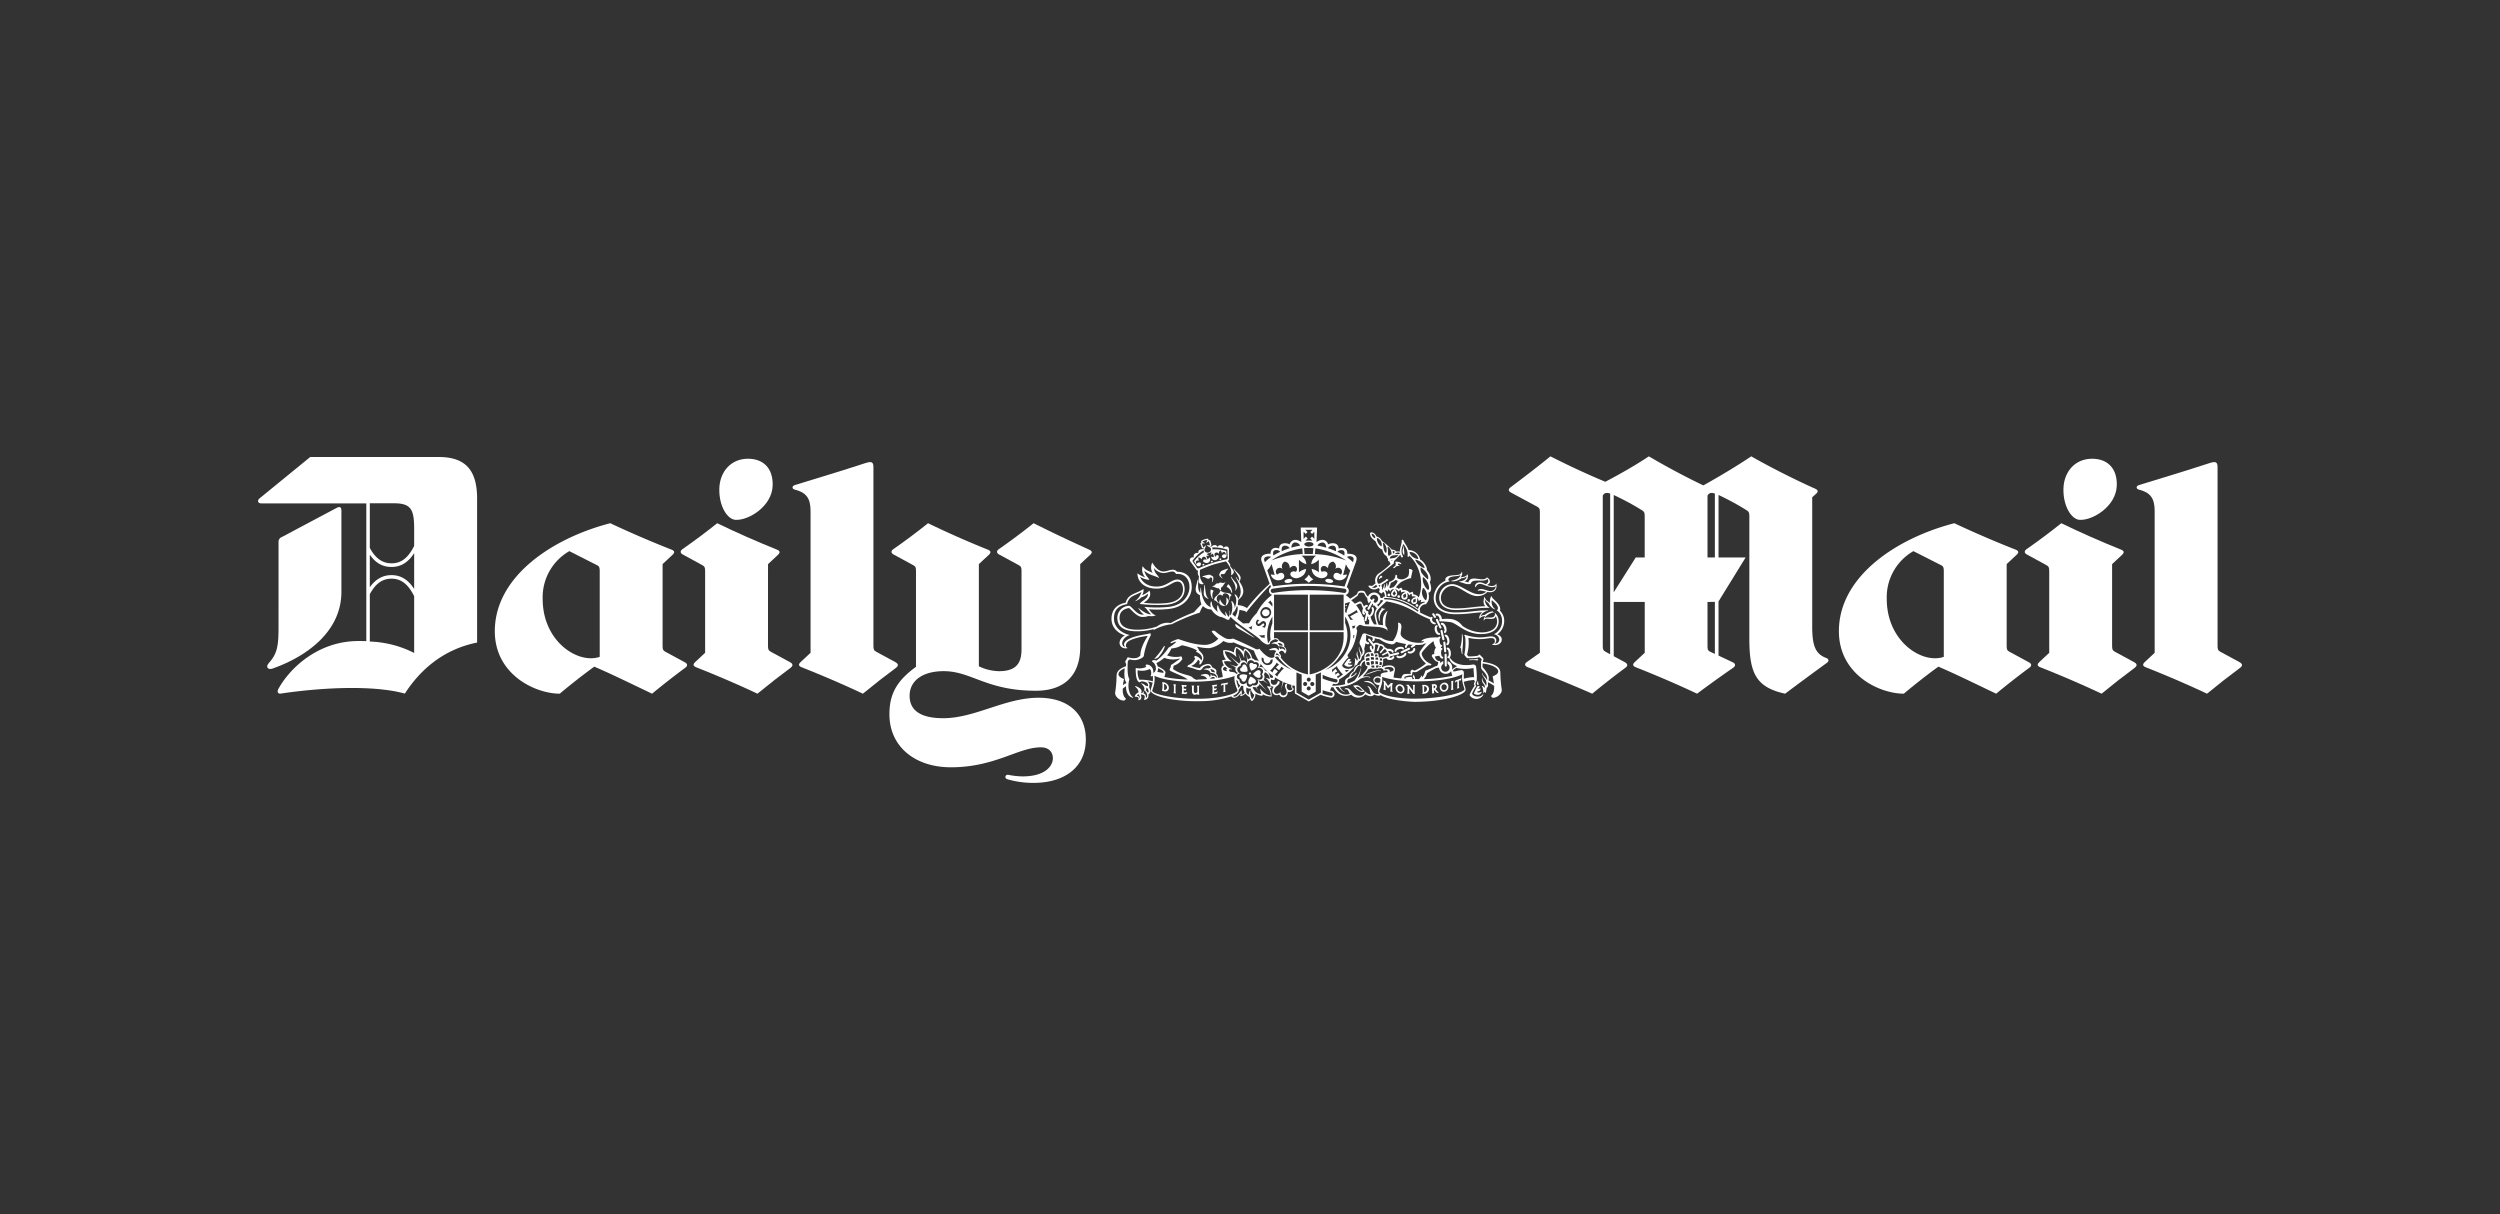 <?xml version="1.0" encoding="UTF-8"?>
<svg xmlns="http://www.w3.org/2000/svg" viewBox="0 0 992.13 481.89">
  <rect x="0" y="0" width="992.13" height="481.89" fill="#333333" stroke="none"/>
  <defs>
    <style>.cls-1{fill:none;}.cls-2,.cls-3{fill:#fff;}.cls-3{fill-rule:evenodd;}</style>
  </defs>
  <title>DM masthead</title>
  <g id="Layer_2" data-name="Layer 2">
    <g id="Layer_1-2" data-name="Layer 1">
      <rect class="cls-1" width="992.13" height="481.89"></rect>
      <path class="cls-2" d="M315.49,192.48c8.95-2.74,19.1-5.81,27.92-8.69,2.56-.84,3.21-.4,3.21,1.62v70.71c0,1.65.15,2,1.22,2.59l7.61,4.13c1.27.74,1,1.55.17,2.15-4.47,3.31-8.66,6.58-13.18,10.3-8-3.77-16.37-7.35-24.33-10.49-1.3-.52-1.3-1.21-.37-2.08l3.93-3.66V202.72c0-5.06-1.79-7.31-6.33-8.44C314.27,194,314.16,192.89,315.49,192.48Z"></path>
      <path class="cls-3" d="M285.46,194.05c.12-6.76,4.57-12.16,11.71-12,6,.16,9.67,4,9.46,10.66-.27,8.32-9.65,13.9-14.75,13.59C288.75,206.14,285.34,201.09,285.46,194.05Z"></path>
      <path class="cls-2" d="M304.78,256.12c0,1.65.15,2,1.22,2.59l7.61,4.13c1.28.7,1,1.55.17,2.15-4.47,3.31-8.66,6.58-13.18,10.3-8-3.77-16.37-7.35-24.34-10.49-1.29-.52-1.29-1.21-.36-2.08l3.93-3.66V226.8c0-1.64-.15-2-1.22-2.58L271,220.08c-1.28-.69-1-1.56-.17-2.14,4.31-3,9.5-6.85,13.79-10.3,7.84,3.79,15.5,7.18,23.73,10.49,1.29.52,1.29,1.21.36,2.08l-3.92,3.66Z"></path>
      <path class="cls-2" d="M848.91,192.48c9-2.74,19.1-5.81,27.92-8.69,2.56-.84,3.21-.4,3.21,1.62v70.71c0,1.65.14,2,1.22,2.59l7.61,4.13c1.27.74,1,1.55.17,2.15-4.47,3.31-8.66,6.58-13.18,10.3-8-3.77-16.37-7.35-24.34-10.49-1.29-.52-1.29-1.21-.36-2.08l3.92-3.66V202.72c0-5.06-1.78-7.31-6.32-8.44C847.69,194,847.58,192.89,848.91,192.48Z"></path>
      <path class="cls-3" d="M818.88,194.05c.12-6.76,4.57-12.16,11.71-12,6,.16,9.67,4,9.46,10.66-.27,8.32-9.65,13.9-14.75,13.59C822.17,206.14,818.76,201.09,818.88,194.05Z"></path>
      <path class="cls-2" d="M838.19,256.12c0,1.65.15,2,1.23,2.59l7.61,4.13c1.28.7,1,1.55.17,2.15-4.47,3.31-8.66,6.58-13.18,10.3-8-3.77-16.37-7.35-24.34-10.49-1.3-.52-1.29-1.21-.36-2.08l3.92-3.66V226.8c0-1.64-.15-2-1.22-2.58l-7.61-4.14c-1.29-.69-1-1.56-.17-2.14,4.31-3,9.5-6.85,13.79-10.3,7.84,3.79,15.5,7.18,23.73,10.49,1.29.52,1.29,1.21.36,2.08l-3.93,3.66Z"></path>
      <path class="cls-2" d="M238,260.67V226.8c0-1.49-.11-2.08-1.22-2.58l-10.84-5.5a21.08,21.08,0,0,0-10.58,18.92C215.34,254.71,229.52,263.64,238,260.67Zm-2.15,3.89c-4.3,3.1-9.75,7.39-13.71,10.73-9.62,0-25.77-7.5-25.77-24.8,0-21.67,22.72-36.87,45.81-42.85,8,3.77,16.37,7.35,24.33,10.49,1.3.52,1.3,1.21.37,2.07l-3.93,3.67v32.25c0,1.65.15,2,1.23,2.59l7.61,4.13c1.28.7,1,1.55.17,2.15-4.47,3.31-8.66,6.58-13.18,10.3C251.94,272.06,243.2,267.71,235.83,264.56Z"></path>
      <path class="cls-2" d="M771.4,260.67V226.8c0-1.49-.11-2.08-1.22-2.58l-10.84-5.5a21.08,21.08,0,0,0-10.58,18.92C748.76,254.71,762.94,263.64,771.4,260.67Zm-2.15,3.89c-4.31,3.1-9.75,7.39-13.71,10.73-9.63,0-25.77-7.5-25.77-24.8,0-21.67,22.72-36.87,45.81-42.85,8,3.77,16.37,7.35,24.33,10.49,1.3.52,1.3,1.21.37,2.07l-3.93,3.67v32.25c0,1.65.15,2,1.23,2.59l7.61,4.13c1.28.7,1,1.55.16,2.15-4.46,3.31-8.65,6.58-13.17,10.3C785.35,272.06,776.62,267.71,769.25,264.56Z"></path>
      <path class="cls-3" d="M146.76,254.6a41.67,41.67,0,0,1,17.6,4.53V236.58c-1.92-3.76-4.43-6.93-9-6.93-4.26,0-6.73,2.74-8.6,6.15Zm17.6-20.86V219.5c-2.05,3.19-4.78,5.5-9,5.5-4,0-6.6-2-8.6-4.88v12.95c2.55-3.62,5.58-4.83,8.6-4.83C159.58,228.24,162.31,230.56,164.36,233.74Zm0-17.07V210c0-7.5-1-10.27-7.92-10.27h-9.68v17.71c2.57,4.81,5.66,6.11,8.6,6.11C159.93,223.59,162.44,220.42,164.36,216.67Zm-60.65-16.9c-1.38,0-1.75-1.12-.69-2l20.1-16.41h51c10.92,0,15.22,5.56,15.22,16.53V255c-13.18,2.64-22.45,10.58-28.67,20.25-13.22-3.65-34.74-2.19-49.26,0-1.24.19-1.48-.86-.93-1.86,4.57-8.3,15.77-19,31.81-19,1.08,0,2.1,0,3.08.05V199.77Zm29.78,1.85c1.27-.68,2-.55,2,1.11v32.14c0,15.16-12.77,25.25-27.18,30.4-2,.72-3-.57-1.59-2.17,3-3.43,3.82-6,3.82-13.78V215.11a2,2,0,0,1,1.32-2Z"></path>
      <path class="cls-2" d="M677.63,238.88v17.24c0,1.65.11,2.07,1.22,2.59l1.7.8V238.85Zm0-42.16v24.52h2.92V195.88a4.35,4.35,0,0,0-1.16-.26A1.76,1.76,0,0,0,677.63,196.72ZM639,259.64V195.89a4.13,4.13,0,0,0-1.17-.27,1.78,1.78,0,0,0-1.77,1.1v59.4c0,1.65.15,2,1.23,2.59Zm1.41-20.76v21.53l4.49,2.43c1.26.74,1,1.55.16,2.15-4.46,3.31-8.66,6.58-13.18,10.3-7.73-3.38-17.82-7.56-25.56-10.49-1.3-.52-1.41-1.34-.37-2.08l5.16-3.66V203.59c0-1.64-.15-2-1.22-2.59l-10.22-5.51c-1.29-.69-1-1.54-.17-2.14,4.46-3.32,11.27-8.54,15.79-12.25,7.54,3.82,14.83,7.2,21.79,10.09,5.56-2.93,11.37-6.19,17.28-10.09,7.09,4.19,15.06,8.41,21.63,11.53,6.13-3.45,12.75-7.33,19-11.53,7.91,4.53,18,9.56,25.33,12.83,1.28.57,1.3,1.21.37,2.07l-1.51,1.33v51.34c0,7.84,1.39,10.89,5.6,12.47,1.1.41,1.07,1.3.29,1.86-4.49,3.27-11.27,8.25-16.63,12.29-11.79-2.55-14.21-8.43-14.21-22V205c0-1.64-.19-1.94-1.22-2.59A103.83,103.83,0,0,0,682,196.43v24.81h10.75L682,238.68v21.49l5.66,2.67c1.32.63,1,1.58.17,2.15-4.45,3.07-9.34,6.57-14.34,10.3-8-3.77-16.37-7.35-24.33-10.49-1.3-.52-1.3-1.21-.37-2.08l3.93-3.66V238.88Zm0-42.44v38.62l8.73-13.82h3.56V205c0-1.64-.19-1.94-1.22-2.59A102.7,102.7,0,0,0,640.39,196.44Z"></path>
      <path class="cls-2" d="M363.51,264.63V226.8c0-1.64-.15-2-1.23-2.58l-7.61-4.14c-1.28-.69-1-1.56-.16-2.14,4.31-3,9.5-6.85,13.78-10.3,7.84,3.79,15.5,7.18,23.73,10.49,1.29.52,1.3,1.21.37,2.08l-3.93,3.66v40.55a19.28,19.28,0,0,0,8,1.94c7.2,0,8.93-3.58,8.93-8.75V226.8c0-1.64-.15-2-1.22-2.58l-7.62-4.14c-1.28-.69-1-1.56-.16-2.14,4.31-3,9.5-6.85,13.79-10.3,8.41,4.18,13.89,6.76,22.06,10.49,1.27.58,1.3,1.21.37,2.08l-3.93,3.66V256.8c0,11.38-6.46,17.32-17.58,17.32-19.68,0-25.54-7.77-36.62-7.77-8.12,0-13.5,3.63-13.5,9.78,0,6.8,6,8.89,13.32,8.89,12.65,0,24.53-8.12,37.86-8.12,12,0,18.75,6.57,18.75,16.53,0,11.24-8.62,17.26-20.77,17.26a36.57,36.57,0,0,1-10.34-1.44c-1.33-.39-.91-2,.41-1.75a29.32,29.32,0,0,0,5.69.61c8.89,0,11.93-4.15,11.93-7.16,0-2.65-1.73-4.37-4.8-4.37-8.91,0-18.18,7.92-35.66,7.92-14.41,0-24.4-8.35-24.4-21C352.93,275,356.32,269.87,363.51,264.63Z"></path>
      <path class="cls-2" d="M547.87,238.16a2.58,2.58,0,0,1-.38.93,2.44,2.44,0,0,1-1.08.94l.63.62c.67-.88,1.43-1.67,1.92-2.23-.1,0-.23-.09-.34-.26Zm.07,37.71c-.5.37-1.37.3-2.61-.23-.74.89-1.9.87-3.49-.08a3.81,3.81,0,0,1-5.61.12c-2.47,1.19-5.61.18-7.08-2.95l-.8,0a7.08,7.08,0,0,0-.49,1.32l.66.14a1.35,1.35,0,1,1-.52,2.65,27.73,27.73,0,0,1-3.42-.91l-.56-.19-4.61,2.64-5.53-3.17v-3l-.94-.23c-.18.76,0,1.2.56,1.32a2.08,2.08,0,0,1-2.48,1.28c.15,2.28-2.38,2.91-3.36,1.08-2.06.9-3.62-.92-2.23-3.14a1.84,1.84,0,0,1-1-.36c.06.28.1.55.14.83l-.65,0a7,7,0,0,1,.7,3.43,6.85,6.85,0,0,1-3.51-.89l-.11.59a5.79,5.79,0,0,1-2.79-.87,3.38,3.38,0,0,1-1.4,3,2.45,2.45,0,0,1-.84-1.57,5.56,5.56,0,0,1-1.74-1.47,3,3,0,0,1-2.12,1.06,2.36,2.36,0,0,0,.29-1.14q-2.36,2.82-3.75,1.22a38.33,38.33,0,0,1-11.59,1.9c-11.51.34-20.37-2.09-20.37-4.2a3.5,3.5,0,0,1,.18-1.05,16.16,16.16,0,0,0,.55-2.1,18.36,18.36,0,0,0-2.1-.45l.2.12a1.8,1.8,0,0,1,.68,1.17,4.87,4.87,0,0,0-.13,1.1c.59,1.27.92,1.78-.36,2.79a1.66,1.66,0,0,1-1.48,2.11c-.2,0-.25-.06-.18-.23.52-1.2.29-1.87-1.35-1.88.55,1.48.07,2.23-1,2.25.41-1,0-1.45-1.35-1.36,0-.35.15-1,1.25-1.66.2-.11.26-.16.24-.34a3.13,3.13,0,0,0-1.31-1.95c-.11-.19,0-.29.22-.28q3,1.14,2.06,2.86a1.78,1.78,0,0,0,1.12-.89c.19.32-.31.92,0,1,.72.24.93.89.81,1.7.91-.41.6-2.08-.74-3.07.43-.71,0-1.63-1.3-2.75a3.19,3.19,0,0,1,2,1.05,1.1,1.1,0,0,1,.88.22,1.55,1.55,0,0,0-.49-1.48c-1.35-.63-2.26-.69-2.71-.16q-1.71-.13-1.68-5.53l.14-.14a6.22,6.22,0,0,0,4.11-.47.48.48,0,0,1,.13-.92,2.82,2.82,0,0,1,2.61,3.06c0,.36.08.27.28.12,1.42-1.07.66-3.71-.87-4.36a1.51,1.51,0,0,1,.36-.48,2,2,0,0,1,1.46.12,19.49,19.49,0,0,0,4.83-5.15,12.35,12.35,0,0,0,3.11-2.35h-.36a7.73,7.73,0,0,0-1.6.58c-.26.1-.54-.26-.24-.42a11.1,11.1,0,0,1,2.85-1.21c.55,0,6.48,2.61,11.39,2.26a7.46,7.46,0,0,0,4.59-2.44,14.25,14.25,0,0,1-2.65-2.83,1,1,0,0,1,1.35-.14,23.94,23.94,0,0,0,4.08,2.82,4.57,4.57,0,0,0,3.06.12c2.82,1.19,5.46,2.41,8,3.65l.67.33a1.62,1.62,0,0,0,1.79.05c1.72,2.21,3.56,3.69,5,3.62a1.68,1.68,0,0,0,1-.4,1.25,1.25,0,0,1-.09-.38,2.5,2.5,0,0,1,.46-1.42l.09-.13c.12-.18.14-.24.06-.41s-.31-.25-.63-.28a7.42,7.42,0,0,0-1.32,0l-.49,0c-.22-.06-.24-.18-.05-.35l.33-.14a6.08,6.08,0,0,1,1.15-.35,2.27,2.27,0,0,1,1.15.05,1.43,1.43,0,0,1,.85,1,1.8,1.8,0,0,0,.16-1.42c.37.09.44.87.78.7.67-.34,1.29,0,1.77.63.35-.94-1.05-1.9-2.69-1.65-.13-.52-.59-.85-1.36-1a5.81,5.81,0,0,0-1.3-.06h-.2l.17-.1a4.57,4.57,0,0,1,1.21-.51,1.35,1.35,0,0,1,.74,0,1.09,1.09,0,0,1,.78-.46,1.56,1.56,0,0,0-1.39-.71l-.27.11a4.48,4.48,0,0,0-1.29.72,1.17,1.17,0,0,0-.47,1,1.13,1.13,0,0,1-.46.24c-.83.23-1.92-.49-3.14-1.56-.08-.41-1.67-1.58-3.69-3-2.84-2-6.53-4.54-8.14-6.24l-.14-.16s-.26.46-.61,1.18a2.14,2.14,0,0,1-1.66-.57,4.53,4.53,0,0,1-1.37-.6c0,.11-.16.14-.3.07a6.52,6.52,0,0,1-3.7-3,4.52,4.52,0,0,1-3.33-1.36,11.66,11.66,0,0,0-1.26,2.6A77.59,77.59,0,0,0,465,247.73,18.55,18.55,0,0,0,457.9,250c0-.19-.16-.28-.4-.26a23.8,23.8,0,0,1-6.3.79c-4.66,0-7.78-1.39-7.78-5.37a4.79,4.79,0,0,1,4.53-4.74,2.39,2.39,0,0,1,.36,0c1.75,1.3,3.16,3.92,5.72,3.43-1-.51-1.4-1.28-2.35-2.59l.11,0c2.1,1.7,3.66,2.59,5.09,2.57-1-.74-1.65-2.15-2.66-2.87v-.13a46.82,46.82,0,0,0,9.69,0c6.21-.79,8.13-5.17,8.13-7.78,0-4.37-3.15-5.59-5.35-5.24a1.52,1.52,0,0,0-1.44-1c-1,0-2.23.61-3.6.61a5.15,5.15,0,0,1-3.73-2c.38,2.49,1.61,2.6,2.09,4-1.66-1-3.81-1.06-5.87-2.93.44,2.12,1.64,2.7,2,3.65a8.87,8.87,0,0,1-3.72-1.19c.95,2,2.82,3.83,6.54,3.83,4,0,5.83-2.79,8.26-2.79,2.26,0,2.91,2.23,2.91,3.84,0,3.08-2.37,5.67-7.07,6.15a62,62,0,0,1-10.71-.29l0-.09c.94-1.39,3.34-2,3.22-4a7.35,7.35,0,0,1-2.67,1.5,6.63,6.63,0,0,1-2.36,1.51l0-.1a7.18,7.18,0,0,0,2.47-3.59c-1.05.61-2.19,1-3.27,1.55a4.44,4.44,0,0,0-2.46,3.3c-3.26.48-5.27,2.2-5.19,5.78.07,3.3,2.81,5.66,6.23,6.45-3.12,1.13-3.86,4.09-1.85,4.84-2-2.94,4.31-4.54,8.17-5.11a17.09,17.09,0,0,0,1.78-.41l.19.05.08.76a24.39,24.39,0,0,0-2.78,8.26c-.32.69-2.64,2.11-5.22,1.38a.66.66,0,0,0-.76.19,1.33,1.33,0,0,0-.39,1c-.16,3.29,0,5.43.62,6.45v.36c-.85,2.9.06,6.17,1.5,6.92.16.08.07.22-.09.2-1.82-.27-2.75-2.28-2.71-4.57a12.26,12.26,0,0,0-1.29,1c-.07,1.95.34,3.24,1.22,3.87a.9.9,0,0,1-1.12.81c-1.73-.17-3.31-1.84-3.11-3.16a50.51,50.51,0,0,0,.56-6.78c.06-1.73,1.4-2.86,3.71-3.64,0-.29.07-.6.11-.91a1.7,1.7,0,0,1-.35-1.14,5.38,5.38,0,0,0,.76-1.3.43.43,0,0,1,.48-.17c2.31.65,3.88.28,4.74-.79-.12-1.91,1.17-5,2.74-7.41.13-.21.21-.31-.12-.31s-5.23.68-7.38,2.13c-1.25.85-1.22,2.34-.44,2.54l0,.2c-3.4.52-4.31-3.25-1-5.07-3-1.07-5.2-3.23-5.27-6.46-.09-4.15,2.64-6,5.6-6.55,1.07-3.7,4.21-3.42,7.09-5.46a3.74,3.74,0,0,1-.53,2.46,7.79,7.79,0,0,0,2.89-1.8c.92,2-.26,3.58-2.27,4.82a42.05,42.05,0,0,0,9.18.12c4.4-.45,6.41-2.78,6.41-5.41,0-1.59-.62-3.1-2.17-3.1-2.1,0-4.15,2.79-8.26,2.79-5.31,0-7.66-3.12-7.65-6.09a11,11,0,0,0,3.09,1.62,4.53,4.53,0,0,1-1-4.46c1.15,1.82,2.27,1.77,3.95,2.71a4.21,4.21,0,0,1-.14-4.12c.93,1.62,2.47,3.52,4.42,3.52,1.29,0,2.49-.67,3.65-.67a2,2,0,0,1,1.73.77c3.39.09,5.85,1.71,5.85,6.26,0,2.9-2.14,7.64-8.88,8.5a41.56,41.56,0,0,1-8.14.14c.68.78,1.41,2.09,2.82,2.4a5,5,0,0,1-2.93.27,6.47,6.47,0,0,1-2.94.35c-2.14-.4-4.11-3.14-4.84-3.5-2.09.35-3.73,1.4-3.73,3.93,0,3.33,2.71,4.66,6.95,4.66a23.29,23.29,0,0,0,7.93-1.28,6.75,6.75,0,0,1,5.42-1.35A71.29,71.29,0,0,1,473.8,243c1.19-1.33,2.18-2.4,3-3.19a8.23,8.23,0,0,1-.58-3.59c-2.91-1.25-1.28-3.87-1-5.92,0-.33.18-.19.2-.11.27.9-.43,3.82.91,5.08,0-.67.06-1.29.05-1.8,0-.34.19-.21.2-.12.37,3.67,1.4,6.69,4,7.63a2.58,2.58,0,0,1,0-2.19c.06-.16.32-.07.32.17,0,1.64,1.08,2.83,2.41,3.92a4.49,4.49,0,0,1-.24-2.38c0-.33.31-.38.44.08a6.54,6.54,0,0,0,3.1,3.94,4.16,4.16,0,0,1-.33-1.54c-.06-.21.05-.34.17-.09.52,1.12.92,1.77,1.25,1.93a4.46,4.46,0,0,0,0-2.3c0-.27.12-.23.19,0A8.35,8.35,0,0,1,488,244c0,.17.15.18.25.1.5-.37,1.2-2.8.47-5.1-.15-.46.11-.57.33-.31a3.85,3.85,0,0,1,.95,2.66c.61-1.86,1-3.63,0-5.16-.12-.2,0-.41.18-.31a2.61,2.61,0,0,1,1.16,1.89c1.94-2.57.86-5.35-.9-8.63,0-.08,0-.29.23,0,.29.43.66.92,1.05,1.46.41-1.79-1.81-3.82-2.09-4.71,0-.09.05-.3.23,0,1.09,1.7,3.51,2.52,2,4.88,1.42,2.1,2.82,4.83-.49,7.32a5.58,5.58,0,0,1-.19,1.66c.08.14.15.28.22.42a6.92,6.92,0,0,1,3.47,1.16,73.91,73.91,0,0,1,9-9.66l-3.16-8.8c-.94-2.61,1.59-3.24,3.54-3.1-.18-1.8,1.29-2.86,3.39-2.09,0-2.53,3-2.33,4.15-1.66.55-1.7,2.35-2.52,4.62-.9l-.22-5.77h6.5l-.23,5.77c2.28-1.62,4.08-.8,4.62.9,1.19-.67,4.15-.87,4.15,1.66,2.3-.67,3.6.29,3.43,2.09,2.14-.07,4.44.49,3.5,3.1L534.46,233a1.71,1.71,0,0,1-.43,3.1,21.23,21.23,0,0,1,1.77,1.5,24.65,24.65,0,0,0,2.72-1.81l.43-1a2.93,2.93,0,0,1,2.31-.22c.24,0,.73.91,1.09,1.64q.2.22.54.57a4,4,0,0,1,.24-.46,2.6,2.6,0,0,1,4.75,1h.79c.22-.27.5-.56.5-.56l.46,0a3.33,3.33,0,0,0-.61-1.9l-.85.72-.9-.65a3,3,0,0,0,.21-1.28l-.53-.28a2.68,2.68,0,0,1-3.77-.51c-.19-.26.05-.55.23-.5,1.54.43,1.35-.17,2.51-.81a3.47,3.47,0,0,1,1.47-4.13,28.31,28.31,0,0,0,4.49-3.67,2.72,2.72,0,0,1-.56-1.22,1.4,1.4,0,0,0-.32.25,1.4,1.4,0,0,1-.09-.93,2.66,2.66,0,0,1-.64-1.22c-1.16-.42-1.53-1.79-1.7-2.54-1.66-.48-2.23-2.38-2.63-3.19-.61-.65-2.09-1.39-2.24-3-.07-.82.81-.64,1-.58a2.59,2.59,0,0,1,1.55,1.59,3,3,0,0,1,2.16,1.75,28.28,28.28,0,0,1,4,3.5,1.89,1.89,0,0,1,1.74.76,2.21,2.21,0,0,1,1.25,0l.1,0c.08-1.54.8-3,.78-4.28,0-.5.46-.6.64-.21.65,1.41,1.64,2.53,2.08,3.87a4.72,4.72,0,0,1,4.59,3.74c1.46.81,2.84,2.93,2.66,4.19,1.75,2,1.73,3.7,1.19,4.82.81,2.26.68,3.9-.56,4.15.38,1.94.18,3.18-.57,4l-.24.25v.34a2.49,2.49,0,0,0-2.65,2.18c.11.34.26.6.12.82l-.15.21c1.39.73,3.16,1.52,4.39,2l.07-.08c.39-.34.94.17.57.53s.17,1.46.91,1.58c.52.08.66.71.13.74a2.09,2.09,0,0,1-2-2,35.83,35.83,0,0,1-4.94-2.33,31.31,31.31,0,0,0-12.37-4.77c-1.46,1.6-3.87,3.29-4,4.84a10.89,10.89,0,0,0,1,4.47,6.64,6.64,0,0,1,1.74.18c-.34-2.73.06-4.25,1.63-5.68l.13.1a12.46,12.46,0,0,0-.82,5.81c.24.27,1.08,1.07.66,2l-.13-.1a.35.35,0,0,0-.06-.47,8.06,8.06,0,0,0-3.49-1c-.77-.1-3.57-.22-5-.34-.27,0-.49,0-.64-.08l-1.44-.46a2.63,2.63,0,0,0-1.47,1.31l.35,1.13c-.42,2.61-1.19,5.82-2.79,8.06l-.83,1.17c-.2.43-.38.9.18,1.08l-.23.5-.21,0a17.67,17.67,0,0,0-2.09,2.8c.09,1.36,3,2.18,4.79.46.15-.69.53-2.75.16-3.13-.14-.14.1-.11.26-.05a2.64,2.64,0,0,1,.64.91c.08.21.09.12.19-.12.51-1.22-.87-1.55-.08-3.45l.19.06a1.64,1.64,0,0,0-.1.75c.1.8.48,1.22.62,2.29,0,0,.12.08.33-.37.85-1.83-.64-3-.36-4.36.06-.26.22-.22.18,0-.16,1.16.87,1.66.89,3,.63-.91.53-2.24-.6-4.12a1.74,1.74,0,0,1-.16-1.21c.06-.32.91-2.47,1-2.65a1,1,0,0,1,.34-.51,2.87,2.87,0,0,1,.72-.15l.52.18a27.29,27.29,0,0,0,6,1.58,7.33,7.33,0,0,0,4.65,1.26,10.58,10.58,0,0,0,2-7.29c.88.1,1.33.57,1.33,1.68s-.3,1.82-.3,2.8c0,1.59,3.32,3.4,6.63,3.53,1.61.06,2.4,0,2.71-.62l-1.24.05c.86-1.27,3.89-1.62,6.79-1.55a1,1,0,0,1,.38-.31.4.4,0,0,1,.37.7c-.42.21-.13,2.49.48,2.58a.39.39,0,0,1-.1.78l0,.47,0,0a.4.4,0,1,1,.31.74c-.44.18-.35,2.53.25,2.68a.4.4,0,1,1-.19.78,1.61,1.61,0,0,1-1-1.12,7.79,7.79,0,0,0-1.83.31c.35,1.21,1,1.79,1.87,1.73q.41.19.27.78l0,.14a2.7,2.7,0,0,1,1.21-.86l0,1.12a1.67,1.67,0,1,0,1.71,0v-1.12a2.69,2.69,0,0,1,1.86,2.51,2.75,2.75,0,0,1-.16.95,9.6,9.6,0,0,1,2.12-1.46c-1.62-.62-2.9-1.63-3.14-3.27a.82.82,0,0,1-.2.12.4.4,0,0,1-.33-.73c.57-.25.25-2.59-.21-2.69a.4.4,0,0,1,.17-.79c1.21.21,1.59,2.86.78,3.89,1.74,3.05,5.84,3.46,9.57,2.77l.79.54a28.28,28.28,0,0,1,.32,5.89q-.9,1.55-.15,2.16a12.27,12.27,0,0,0-1.67,3c0,1.08,3.17,1.91,4.28.24l.22.15a3.18,3.18,0,0,1-5.28.58.63.63,0,0,1-.12-.76,16.08,16.08,0,0,1,1.87-3.28,3.1,3.1,0,0,1-.27-.77,4.11,4.11,0,0,1,.38-1c.1-.17-.27-.35-.33-.53a14.88,14.88,0,0,0-4.08.72,14.89,14.89,0,0,0,.54,2.07,3.21,3.21,0,0,1,.19,1.05c0,2.11-8.86,4.81-20.37,4.81C555.65,278.28,550.25,277.36,547.94,275.87ZM492.2,272l-.21-.15a2,2,0,0,1-.72-1.57,3.4,3.4,0,0,1-.63-.5,9.15,9.15,0,0,0,.39,1.85c.15.45.36.94.5,1.43C491.76,272.7,492,272.35,492.2,272Zm.4.16a10,10,0,0,1-1,1.58c.14,1.21-1.42,2-2.27,2.42.66.82,1.79.11,3.24-2.19l.13,0a3.41,3.41,0,0,1,0,1.76,1.63,1.63,0,0,0,1.27-.85,4.16,4.16,0,0,1-.53-2.72A1.51,1.51,0,0,1,492.6,272.14ZM548,264.27c-.52,0-.56.15-.78.51a1.14,1.14,0,0,0,.6-.09A.4.4,0,0,0,548,264.27ZM546,264.2a.88.88,0,0,1,.06.66,1,1,0,0,0,.78,0,.83.83,0,0,0,.26-.75A1.82,1.82,0,0,0,546,264.2Zm-1.77,0a.75.75,0,0,0,.16.66,2.61,2.61,0,0,0,1,.07,1.24,1.24,0,0,0-.09-.82A3.51,3.51,0,0,0,544.18,264.21Zm-.68-.19a2.66,2.66,0,0,0-.14-1.26,2.75,2.75,0,0,0-1.16.07,1.7,1.7,0,0,0,.22,1A2,2,0,0,0,543.5,264Zm-1.44-2.64a1.48,1.48,0,0,0,.07.95,4.13,4.13,0,0,1,1.25-.19,1.54,1.54,0,0,0-.07-1A2.64,2.64,0,0,0,542.06,261.38Zm5.38,1.29a2.85,2.85,0,0,1-.1,1.26,1.62,1.62,0,0,1,.82.1,1.69,1.69,0,0,0,.12-1.22A1.82,1.82,0,0,0,547.44,262.67Zm.06-1.28a2.09,2.09,0,0,1,.06.79,1.82,1.82,0,0,1,.92.06,2.17,2.17,0,0,0-.17-.93A1.35,1.35,0,0,0,547.5,261.39ZM544,262.47a4.37,4.37,0,0,1,.09,1.33,3,3,0,0,1,1.08-.2,3.16,3.16,0,0,0,0-1.19A2.84,2.84,0,0,0,544,262.47Zm1.84-1.4a1.43,1.43,0,0,1,0,.77,2.61,2.61,0,0,1,1.11,0,1.86,1.86,0,0,0-.17-.9A2,2,0,0,0,545.83,261.07Zm-2.54-1.74a1.43,1.43,0,0,0-1.33,1.46,3.24,3.24,0,0,1,1.62-.31A2.23,2.23,0,0,0,543.29,259.33Zm2.45,3.15a3.27,3.27,0,0,1,.08,1.1,2.64,2.64,0,0,1,1,.05,2.41,2.41,0,0,0-.07-1.15A2.2,2.2,0,0,0,545.74,262.48Zm-.13-2.62a1.73,1.73,0,0,1,.11.79,4.75,4.75,0,0,1,.9-.21,1.27,1.27,0,0,0-.13-.75A2.46,2.46,0,0,0,545.61,259.86Zm-1.69,1a2.18,2.18,0,0,1,.14.95,4,4,0,0,1,1.19,0,1.62,1.62,0,0,0-.15-1A3.15,3.15,0,0,0,543.92,260.87Zm0-1.51a3,3,0,0,1,.23,1,2.83,2.83,0,0,1,1-.09,2.34,2.34,0,0,0-.31-1A2.17,2.17,0,0,0,543.92,259.36Zm-47.22-9.45c.06-.59.16-1.17.27-1.75l-.25.39a2.84,2.84,0,0,1-1.28.43Zm-3.3-2.46a15.84,15.84,0,0,1,2.29-.08,15.92,15.92,0,0,1,3-4,21.11,21.11,0,0,1,6.14-7.3,1.71,1.71,0,0,1-.44-3.1l-.31-.84A135.69,135.69,0,0,0,494.58,243s-.1,0-.12-.06c0-.35-.51-.47-.82-.55-.72-.16-1.24-.26-1.76-.39a15.32,15.32,0,0,1-.83,3.59C491.83,246.21,492.61,246.84,493.4,247.45Zm-3.22-2.66a6.5,6.5,0,0,0,1-3.55,2.42,2.42,0,0,0-.26-.83,17.76,17.76,0,0,1-1,2.17c-.07.13-.22.19-.29.11a4.49,4.49,0,0,1-.63,1.05C489.43,244.1,489.8,244.45,490.18,244.79Zm53.17,1.52c0-.11-.07-.23-.11-.35a.29.29,0,0,0-.14-.13.38.38,0,0,1-.07-.65l0-.17-.34-.44-.37,1.57a.41.41,0,1,1-.79-.19l.55-2.31c-.21-.35-.42-.71-.61-1.08-.06.34,0,.61.07.7a.39.39,0,0,1-.48.62c-.6-.41-.54-1.51-.15-2.43a16.05,16.05,0,0,1-.79-2,1.33,1.33,0,0,1-.24.1l-.39,0c-.35.15-.83.37-1.32.62a20,20,0,0,1,2.72,4.73.39.39,0,0,1,.27.71,19.82,19.82,0,0,1,.63,2.16c.4,0,.9,0,1.44,0A3.72,3.72,0,0,0,543.35,246.31Zm-5.68-6.73,1.53-.74a1,1,0,0,1,.6-.14,1.57,1.57,0,0,1,.63.38l.87,1.63a1.46,1.46,0,0,1,1.12-.67.39.39,0,0,1,0,.78c-.23,0-.47.3-.65.7.2.37.41.73.61,1.06a.42.42,0,0,1,.36-.07.4.4,0,0,1,.3.49l-.11.44.42.61a.36.36,0,0,1,.15,0c.45,0,1.34-2.08.87-2.46a.39.39,0,0,1,.49-.6c.95.77.17,3.28-1,3.76l.06.06a7.52,7.52,0,0,0,1.44,3h1a20.77,20.77,0,0,1-.89-3.71,4.56,4.56,0,0,1,.92-2.62l-.56-.69-.44-.49a2.59,2.59,0,0,1-.68,0l.23-.44-.31-.32-1.21,2.27a.41.41,0,0,1-.72-.39l1.35-2.5-.31-.32-.47.86a2.63,2.63,0,0,1-.62-2c-.29-.31-.52-.58-.65-.75l-.74-1.32a2.61,2.61,0,0,0-2,0l-.52,1.06c-.76.59-1.6,1.21-2.51,1.79A18.38,18.38,0,0,1,537.67,239.58Zm22.15-20.51c-.43,0-.54,0-.37.44a3.38,3.38,0,0,0,1,1.35,4.63,4.63,0,0,0,2.1,1c.21,0,.38-.09.23-.47A3.46,3.46,0,0,0,559.82,219.07Zm2.82,23.69.33-.45q-6.91-5-13.46-5c-.28,0-.34.55,0,.56Q555.84,237.86,562.64,242.76Zm-12.41-5.87a23,23,0,0,1,12.52,4.84,3.24,3.24,0,0,1,2.64-2.62v-.27a4.45,4.45,0,0,0-1.64.21,2.07,2.07,0,0,0,.22-1,2.23,2.23,0,0,0-.93.51,3.48,3.48,0,0,0-.73-1.36,3.35,3.35,0,0,1,0,1.72,1,1,0,0,1-1.27.78,1.15,1.15,0,0,1-1-1.32,2.06,2.06,0,0,1,2-1.39,2,2,0,0,0-1.73-.24,3.49,3.49,0,0,0-.18-1.16,2.85,2.85,0,0,0-.87.75,2.38,2.38,0,0,0-.86-1.09,3.67,3.67,0,0,1,.18,1.67c-.17.82-.53,1.06-1.22,1.06a1.25,1.25,0,0,1-1.25-1.25c0-.9,1-1.59,1.67-1.78a2,2,0,0,0-1.77.23,2.4,2.4,0,0,0-.25-1.06,1.81,1.81,0,0,0-.73.72,1.74,1.74,0,0,0-1.48-1,2.06,2.06,0,0,1,.78,2.39,1.22,1.22,0,0,1-1.65.46,1,1,0,0,1-.54-1.42,3.24,3.24,0,0,1,1.16-1.45,1.53,1.53,0,0,0-1.63,1,2.8,2.8,0,0,0-.68-.92,2.17,2.17,0,0,0-.24,1,1,1,0,0,0-1.11-.55A5.52,5.52,0,0,1,550.23,236.89Zm12.81.21c2.43-6.41-.21-13.65-3.83-16.59,0,.12-.07.26-.1.4a.43.43,0,0,1-.55-.12c.32-1.64-.45-3.33-1.63-4.91-.72,1.64-1.19,3.1-.13,5a.59.59,0,0,1-.6.36,3.68,3.68,0,0,1-.49-1.1c-.33.35-1.45,1.52-2.13,2.16a1.06,1.06,0,0,0-.39,1.22c-.06.13-4.77,3.8-5.39,4.37a2.85,2.85,0,0,0-1.3,2.4c0,.72.28,1.38.68,1.38a1.52,1.52,0,0,0,.92-.34c.36-.21,1.86-1.17,2-1.24s-.16-.14-.13-.2,0-.12.08-.11a2,2,0,0,1,1,.37c.08,0-2.4,1.7-2.62,1.84-.45.29.19,1,0,1.9-.07.29.12.22.21.06a5.87,5.87,0,0,0,.6-1.83c0-.35.24-.3.28-.06s-.1,1.21-.07,1.38.16.12.21,0a4.59,4.59,0,0,0,.56-2c.07-.31.13-.19.2,0a2.1,2.1,0,0,1,.16,1.15c0,.21.06.2.19.05a3.49,3.49,0,0,0,.53-1.71,4.19,4.19,0,0,0,2-1.14,3.14,3.14,0,0,0,.49-1.66c0-.09.65.18.66.24a4.71,4.71,0,0,0,0,.88c0,.19.6.68,1.86.68a3.88,3.88,0,0,0,2.57-1.3,6,6,0,0,0,.24-2.82,1.67,1.67,0,0,1,1.46.6L560,229a.58.58,0,0,0,.08.38s0,.1,0,.09a1.62,1.62,0,0,0-.64.06A16.93,16.93,0,0,0,556,231a15,15,0,0,0-2.09,2.16,1.67,1.67,0,0,1,1.19.59,1.83,1.83,0,0,1,1-.51,1.56,1.56,0,0,1,.48.92,2.92,2.92,0,0,1,2.88,1.15,4.88,4.88,0,0,1,1.09-.49,2.19,2.19,0,0,1,.33,1.1A2.51,2.51,0,0,1,563,237.1Zm-.8-14.87c-.42-.18-.71-.17-.48.29A7.29,7.29,0,0,0,562.9,224a6.46,6.46,0,0,0,2.16,1.4c.2.08.42,0,.08-.79A4.8,4.8,0,0,0,562.24,222.23Zm2.08,3.24c-.41-.31-.63-.41-.6.19a3.9,3.9,0,0,0,.41,1.67,10.15,10.15,0,0,0,2.35,2.48c.2.15.41.09.3-.86C566.61,227.44,565,226,564.32,225.47Zm.91,3.93c-.36-.38-.56-.51-.62.09a5.15,5.15,0,0,0,.27,1.95,6,6,0,0,0,1.61,2.53c.2.15.67.21.63-.75A5.86,5.86,0,0,0,565.23,229.4Zm0,4.23c-.38-.35-.52-.38-.67.12a3.84,3.84,0,0,0-.21,2,4.7,4.7,0,0,0,1.18,2.3c.16.19.41.22.57-.26A4.27,4.27,0,0,0,565.21,233.63ZM553.5,219.91a6.76,6.76,0,0,1,1.19,0,1.12,1.12,0,0,0,.83-.21C555.38,218.79,553.81,219.4,553.5,219.91Zm-.84-1.23a3.49,3.49,0,0,1,.14,1.16,2.79,2.79,0,0,1,.84-.79A1.39,1.39,0,0,0,552.66,218.68Zm-8-6.85c-.23-.08-.3-.07-.29.14a1.41,1.41,0,0,0,.26.79,2.44,2.44,0,0,0,.92.82c.11,0,.23,0,.23-.18A1.65,1.65,0,0,0,544.66,211.83Zm4.65,3.77c-.3-.25-.55-.25-.48.15.2,1.08.18,2.76,1,3.54.14.12.34.13.4-.26A4.17,4.17,0,0,0,549.31,215.6Zm1.84,1.61c-.28-.27-.58-.25-.48.15.4,1.51-.2,2.73.56,3.31a2,2,0,0,1,1-.66A3.65,3.65,0,0,0,551.15,217.21Zm-4.3-3.62c-.32-.16-.42-.14-.42.23a2.91,2.91,0,0,0,.33,1.4,3.89,3.89,0,0,0,1.26,1.51c.15.09.32.06.33-.3A3,3,0,0,0,546.85,213.59Zm8.18,6.66c-1.1.17-3.44-.18-3.48,1.45C553,221.39,553.87,221.68,555,220.25Zm-1.19,9.93a5.66,5.66,0,0,1-1.91,1.11,3.93,3.93,0,0,1-.64,1.74,1.93,1.93,0,0,1,.5.48,1.43,1.43,0,0,1,1.06-.37,6.09,6.09,0,0,0,1.83-2.51C554.59,230.37,554,230.17,553.84,230.18Zm-7.7,1.92c-.6.24-.85.87-1.61.86-.09,0-.19,0,0,.09a1.51,1.51,0,0,0,2.06-.4A2.52,2.52,0,0,1,546.14,232.1Zm1,.37a.3.3,0,0,0,.3.3.29.29,0,0,0,.3-.3.3.3,0,0,0-.3-.3A.31.31,0,0,0,547.13,232.47Zm14.68,5.14-1,.39,0,1.12,1-.32Zm-3.92-2.07-1.08.61.23,1.24,1-.53Zm-4.52-1-.73,1,.59.87.74-.88Zm-1.21-12.25a2.11,2.11,0,0,0,.16.34,2.07,2.07,0,0,1,.36-.39Zm8.38,47c-.16.31-.57.24-.81.1l-.14,0,.09.1c.56,0,1.1,0,1.62,0a4.61,4.61,0,0,1-.72-1c.14,0,.25-.3.35-.81a3.17,3.17,0,0,1,.65,1.81h1.52a3.89,3.89,0,0,0,1-1.4c.37.07.19.46.05.68.71.15,1.52-2.63,1.52-2.63a24.25,24.25,0,0,0,3.84-1.67l.69-.16a1.7,1.7,0,0,0,.51-1.46.42.42,0,0,0-.42-.26c-.59-.13-1.28-.85-2.08-2.16a.87.87,0,0,1,.23-.7l.76-.19a3.46,3.46,0,0,1,.63-2.53,5.36,5.36,0,0,1-.91-2.47h-.19a21.08,21.08,0,0,0-4.25,4.17,1.27,1.27,0,0,0-.2,1.23,5.92,5.92,0,0,0,3.64,3.55c.41.08-.19.62-.39.62a1.89,1.89,0,0,0-1.37.11c-.6.35-3.47,2.22-4,2.44a2.78,2.78,0,0,1-1.41,0c-.38.12-.34,1.39-.41,1.41a5.92,5.92,0,0,0-2.93.53,2.06,2.06,0,0,0-.08.71l.48,0a1.62,1.62,0,0,1,0-.4,9.19,9.19,0,0,1,2.4-.28Zm10.52-4.41v.06l-1.11.16a35.53,35.53,0,0,0-3.65,2.09,4.52,4.52,0,0,1-1.32,2.34,61.41,61.41,0,0,0,11.36-1.34,10.48,10.48,0,0,1-.45-1.83,2.65,2.65,0,0,1-2.08,1.05A2.7,2.7,0,0,1,571.06,264.86Zm-8.43,5.53c-5.23,0-10.46-.54-14.17-1.79.5,2.43-1.1,5.37-1.1,5.65,0,1.47,6.7,3,13.79,3,11,0,20-2.43,20-3.76,0-.53-1.31-3-.84-5.93C576.94,269.34,570.1,270.39,562.63,270.39ZM585,268.73c-.09-1.18-.23-3.16-.26-3.63a15.5,15.5,0,0,1-6.77-.05c-.67.38-1.34.84-1.34,1.22,0,.57,2.11-.3,3.31-.3.94,0,1,.67,1,1.45a16,16,0,0,0,0,1.95A14,14,0,0,1,585,268.73Zm-52-1.13a3.33,3.33,0,0,1-.81-.74l-1.14-1.51a3.21,3.21,0,0,1-.49-1l-2,1.48.2,1a5,5,0,0,1,1.26-1.38l.72,1a4.8,4.8,0,0,1-.84.4l0,.92,1.14-.86.69.92a2.51,2.51,0,0,1-1.05.45l.14.94Zm1.29-.92a2.57,2.57,0,0,0,.83-.56,1.54,1.54,0,0,0,.22-.3,4.74,4.74,0,0,1-1.06.08,2.14,2.14,0,0,1-.63.18Zm1.4-27.68-.1-.11-1.81.6v1.67l.22.22-.18.46,0,.08v.94l.48.47a7.07,7.07,0,0,1,.34-1.35Zm1.56,14.21c.11-.35.21-.7.3-1.07l-.43-.16-.11,1.27Zm-.24-7.3a6.29,6.29,0,0,1-1.22-1.29l2.09-1.18a2.3,2.3,0,0,1,1-.34L538.3,242a2.41,2.41,0,0,1-.78.68l-1.48.85a2.59,2.59,0,0,1-1.27.47l1.16,2Zm.68,3.26-.07-.17a1.48,1.48,0,0,1,.36-.78l-.6.14a1.49,1.49,0,0,1-.79,0l.28,1.2a1.11,1.11,0,0,1,.5-.31Zm-9.6,27a.67.67,0,1,0,.26-1.32,26.33,26.33,0,0,1-3.46-.95v1.3l-.13.08A26.3,26.3,0,0,0,528.13,276.15Zm1.92-5.32a.67.67,0,1,0,.26-1.32,24,24,0,0,1-5.38-1.73v1.48A25.77,25.77,0,0,0,530.05,270.83Zm-8.43.59a.8.8,0,1,0-.8.8A.8.8,0,0,0,521.62,271.42Zm-4.43,0a.8.8,0,1,0,1.6,0,.8.8,0,0,0-1.6,0Zm1.42,1.76a.79.79,0,0,0,.8.79.79.79,0,0,0,.79-.79.79.79,0,0,0-.79-.8A.8.8,0,0,0,518.61,273.18Zm0-3.51a.79.79,0,0,0,.8.79.79.79,0,0,0,.79-.79.79.79,0,0,0-.79-.8A.8.8,0,0,0,518.61,269.67Zm-2-2a21.43,21.43,0,0,1-2.07-.84v8l4.86,2.79,4.85-2.79v-8a21.29,21.29,0,0,1-2.06.84v6.81l-2.79,1.59-2.79-1.59Zm2.79-33.46a88.78,88.78,0,0,1,14,1.07.84.84,0,1,0,.27-1.66,93.7,93.7,0,0,0-28.63,0,.84.84,0,1,0,.27,1.66A88.91,88.91,0,0,1,519.41,234.2Zm0-2.53a91.29,91.29,0,0,1,14.22,1.07l2.28-6.37a8,8,0,0,1-1.72-2.48L533,228.25a6.09,6.09,0,0,1,1.56-.21,3.05,3.05,0,0,1-3.55,2.19c-1.24-.2-1.94-.92-1.8-1.78.2-1.19,1.39-1.55,2.82-.42a1.54,1.54,0,1,0-2.21-2.12,2.15,2.15,0,0,0-.7-3c-1.31.09-2,1-2.11,2.56-2-2.15-3.66.12-2.44,1.46,1.47-.6,2.5.26,2.2,1.16s-1.17,1.34-2.56,1.39q-3.4-.75-3.67-3.71a7.09,7.09,0,0,1,2.84,1.32v-5a6.15,6.15,0,0,1-3,1.8,4.55,4.55,0,0,1,1.92-3.36h-5.79a4.49,4.49,0,0,1,1.92,3.36,6.15,6.15,0,0,1-2.95-1.8v5a7.15,7.15,0,0,1,2.84-1.32q-.27,3-3.66,3.71c-1.4,0-2.31-.63-2.56-1.39s.72-1.76,2.19-1.16c1.22-1.34-.39-3.61-2.44-1.46-.07-1.6-.8-2.47-2.11-2.56a2.14,2.14,0,0,0-.69,3,1.54,1.54,0,1,0-2.22,2.12c1.44-1.13,2.62-.77,2.82.42.15.86-.55,1.58-1.8,1.78A3.06,3.06,0,0,1,504.3,228a6.09,6.09,0,0,1,1.56.21l-1.23-4.36a8.05,8.05,0,0,1-1.73,2.48l2.29,6.37A91.11,91.11,0,0,1,519.41,231.67Zm0-11.85,1.64,0,.2-2.31c-.62-.06-1.23-.08-1.84-.08s-1.23,0-1.84.08l.2,2.31Zm2.65-2.2-.19,2.25a38.17,38.17,0,0,1,12.43,2.55A29,29,0,0,0,522.06,217.62ZM517,219.87l-.2-2.25a29,29,0,0,0-12.24,4.8A38.28,38.28,0,0,1,517,219.87Zm.65-3.86c0,.5.81.9,1.81.9s1.8-.4,1.8-.9-.81-.9-1.8-.9S517.6,215.51,517.6,216Zm-.32-5v2.82l.89-.89.73.74-.87.86h2.75l-.87-.86.73-.74.89.89V211l-.88.89-.73-.73.9-.91H518l.91.91-.74.73Zm17.23,10.09a26.52,26.52,0,0,1,2.36,2c.33-.91.38-1.55,0-1.93A2,2,0,0,0,534.51,221.11ZM530.74,219a23.54,23.54,0,0,1,2.73,1.46c.21-1,.14-1.7-.42-2A2,2,0,0,0,530.74,219ZM527,217.55a25.89,25.89,0,0,1,3.14,1.2c.17-1,0-1.76-.67-2.08A2.14,2.14,0,0,0,527,217.55Zm-4.16-1a26.18,26.18,0,0,1,3.49.8c-.05-1-.42-1.79-1.12-2A2.18,2.18,0,0,0,522.84,216.54Zm-3.09,51.1c5.06-.91,13.47-5.61,13.47-14.9v-1.89H519.75ZM533.22,236H519.75v14.16h13.47Zm-21.41-18.46a2.14,2.14,0,0,0-2.47-.88c-.65.32-.84,1.06-.67,2.08A25.89,25.89,0,0,1,511.81,217.55Zm4.16-1a2.18,2.18,0,0,0-2.37-1.21c-.7.22-1.07,1-1.12,2A26.55,26.55,0,0,1,516,216.54Zm3.09,51.1V250.85H505.6v1.89c0,.2,0,.41,0,.61l.32-.08a1.76,1.76,0,0,1,1.31.35,4.27,4.27,0,0,0,.69.86c1.31.48,1.9.62,1.72,2.24a1.65,1.65,0,0,1,.44,2.53c-.11.18-.22.13-.28,0-.49-1.22-1.69-1.32-2.28-.16.78.74,1,1.39.72,1.88A18.15,18.15,0,0,0,519.06,267.64ZM505.6,236v14.16h13.46V236Zm26,24.5a17.11,17.11,0,0,1-5.71,5.39c5.91-2.29,10.05-7.63,10.05-13.85a13.9,13.9,0,0,0-2.12-7.39v2.64a12.79,12.79,0,0,1,.91,4.75A13.15,13.15,0,0,1,531.6,260.51Zm-28.73-8.46a13.77,13.77,0,0,0,.33,3l.34.05a2.36,2.36,0,0,1,.68-1.15,13.56,13.56,0,0,1-.14-1.92,12.9,12.9,0,0,1,.87-4.66v-2.67A14,14,0,0,0,502.87,252.05Zm3.13,8.82a16.44,16.44,0,0,0,6.73,5,17.59,17.59,0,0,1-4.93-4.42l-.2.11a1.85,1.85,0,0,0-.1-.52l-.23-.34c-.24-.2-.62-.18-1.14,0A1,1,0,0,1,506,260.87Zm40.66-22.31a1.61,1.61,0,0,0-2.7-1.76,1.56,1.56,0,0,0-.25.71l.76.7.27-.5a.41.41,0,0,1,.71.39l-.37.68.52.49A1.61,1.61,0,0,0,546.66,238.56ZM451.24,276.1a1.09,1.09,0,0,1,1,1.13c.34-.27,0-1.08-.4-1.73Q451.11,275.88,451.24,276.1Zm3.66-3.17a1.37,1.37,0,0,1-.18,1,5.59,5.59,0,0,1,.79,1C456.26,274.74,455.46,272.77,454.9,272.93Zm25.4-7.25a1.37,1.37,0,0,1,.49.91,5.92,5.92,0,0,1,1.24.3C482.49,266.26,480.65,265.21,480.3,265.68Zm-20.85-1.21c1.27.52,3.08,1.61,3.08,2.37a10.7,10.7,0,0,1-.45,1.83,55.34,55.34,0,0,0,9.3,1,10.94,10.94,0,0,0-2-1.19c-1.18-.6-2.82-1.21-4.78-2.16-.31-.15-.58-.38-.35-.84a4.54,4.54,0,0,0,.41-1.14v-.12a.68.68,0,0,1,0-.14.45.45,0,0,1,.2-.26c.68-.38,2.06-1.45,3.29-2.27l-.05-.21a9.53,9.53,0,0,1-6.06-.28,14.89,14.89,0,0,1-3.13,2.1A5.78,5.78,0,0,1,459.45,264.47Zm-.18,2.17c1.16.17,2.53.6,2.53.14s-1.22-1.21-2.25-1.61A2.93,2.93,0,0,1,459.27,266.64Zm21.23,2.73c.58-.05,1.17-.11,1.75-.18-.36-.68-.95-.75-2,0Zm-4.67.28c.93,0,2-.08,3.05-.15a.4.4,0,0,0,0-.35,2.68,2.68,0,0,0-2.16-1c-.21,0-.25-.24,0-.36,2-.62,3.16-.3,3.38,1a1.73,1.73,0,0,0,.33-1.38c.36.13.34.91.69.78.71-.25,1.28.13,1.68.84.47-.88-.81-2-2.47-2-.1-.82-1-1.28-2.72-1.37a3.26,3.26,0,0,1,2.19-.38,1.13,1.13,0,0,1,.83-.36,1.57,1.57,0,0,0-1.29-.87c-1.46.34-2.2.85-2.24,1.55-.23,0-.59.07-.68.38a5.58,5.58,0,0,1-2.1-.45,22.9,22.9,0,0,0-3-.88c-.18-.09-.14-.23,0-.34l.22-.33a4.66,4.66,0,0,0,2.76-2.68.68.68,0,0,1-.14-1l.06,0a3.4,3.4,0,0,1,2.55,1.85c.66-1.25,0-2.54-2.14-3.54l0,0v0c0-.14.23-.29.41-.37-.52-.71-3.71-1.72-6-2.18a9.28,9.28,0,0,1-4.17,1.28,9.6,9.6,0,0,1-1.72,2.75,9.83,9.83,0,0,0,5.33.44l.15,0h.15a.2.2,0,0,1,.21.15c0,.15.12.47.17.65a.47.47,0,0,1-.2.58,6.07,6.07,0,0,1-3.22,2.28c0,.62-.21,1.11-.2,1.31,3,2.26,6.26,2.19,7.73,3.29.07.11.09.2.05.26.48.18.77.46,1.43.74Zm-.05.84c-7.47.22-14.31-.63-17.65-2.32.47,2.94-.85,5.42-.85,5.95,0,1.33,9,3.49,20,3.16,7.09-.22,13.8-1.92,13.8-3.4,0-.27-1.6-3.17-1.11-5.61C486.24,269.63,481,270.33,475.78,270.49Zm-23.61-.73a17.5,17.5,0,0,1,5.33.62,14,14,0,0,0,0-2.18c-.12.05-.24.11-.37.15-.38.14-.57,0-.44-.27.33-.66.2-2.26-.41-2.57a7.38,7.38,0,0,1-4.78.49A6.75,6.75,0,0,0,452.17,269.76Zm54.92-14.45a1.38,1.38,0,0,1,.6.85,5.28,5.28,0,0,1,1.28.15C509.35,255.63,507.39,254.81,507.09,255.31Zm-60.18,15.81c0-.12,0-.25.07-.38-.54-.36-1-2.12-.63-5.54-2.71,1.1-3.72,3.1-.28,4.26a24.31,24.31,0,0,0-.43,2.44A10.29,10.29,0,0,1,446.91,271.12ZM545.29,259a3.14,3.14,0,0,1,.19.41,4,4,0,0,1,1.29-.19,1.43,1.43,0,0,1,.33.81,2.29,2.29,0,0,1,0,.45v.06l.14.23.07.18a1.89,1.89,0,0,1,1.1-.1l.25.06.07.16a5.34,5.34,0,0,1,2.29-.5,1.29,1.29,0,0,0-.33-1.34l-2,1-.28-.55,1.95-1c-.17-.68-.36-.91-.94-1.1l-1.43,1.69-.48-.4,1.46-1.73a1.27,1.27,0,0,0-1.31-.87l-.74,2.2-.59-.2.75-2.22a1.53,1.53,0,0,0-1.34-.21A11.64,11.64,0,0,1,545.29,259Zm-41,4.63a2.07,2.07,0,0,0,.73-2,3.24,3.24,0,0,1-.78.25,1.54,1.54,0,0,1-.59,1.07,1.28,1.28,0,0,1-1.83-.21,1.5,1.5,0,0,1-.26-1.34,5.55,5.55,0,0,1-.78-.55,2.15,2.15,0,0,0,.42,2.11A2.26,2.26,0,0,0,504.24,263.61Zm-4.65-11.49c.35.29.68.58,1,.86a3.22,3.22,0,0,1,1.24.2v-1.25a3.4,3.4,0,0,1-1.17.19Zm1.38-7a2.22,2.22,0,0,0,3-.81,2.15,2.15,0,0,0-.47-3.08,2.05,2.05,0,0,0-2.93.75A2.26,2.26,0,0,0,501,245.11Zm5.88,23.37a2.88,2.88,0,0,1,.54-1l1.21-1.44a2.66,2.66,0,0,1,.87-.7l-1-.82a3.35,3.35,0,0,1-.6,1l-.35.41-1.22-1,.37-.43a2.73,2.73,0,0,1,.89-.74l-1-.83a2.69,2.69,0,0,1-.58,1l-1.15,1.36a2.53,2.53,0,0,1-.88.73l1,.82a3.12,3.12,0,0,1,.54-1l.38-.44,1.22,1-.44.52a2.16,2.16,0,0,1-.81.61ZM499,245.88a2.75,2.75,0,0,0-.51.86,1.3,1.3,0,0,0,.74,1.68c.58.19,1-.16,1.73-.82a.53.53,0,0,1,.5-.16.49.49,0,0,1,.25.62c-.1.33-.56.55-.9.71l1.11.36a3.24,3.24,0,0,0,.39-.77c.29-.9,0-1.63-.67-1.84-.38-.12-.77,0-1.29.46s-.67.65-1,.56-.32-.35-.23-.64a1.7,1.7,0,0,1,.68-.75Zm4.26-6.74a2.18,2.18,0,0,1,.84.62l.85,1v-1.31l-.14-.16a2.65,2.65,0,0,1-.58-1ZM504.44,221a2.71,2.71,0,0,0-2.46.21c-.46.52-.37,1,0,1.93A17.37,17.37,0,0,1,504.44,221Zm3.63-2a2,2,0,0,0-2.3-.56c-.57.32-.64,1-.43,2A24.39,24.39,0,0,1,508.07,219Zm-1.69,41a1.09,1.09,0,0,1,1.4.58c.18-.4-.47-1-1.12-1.38C506.33,259.67,506.24,259.94,506.38,260Zm1.89,13.86h0a28.37,28.37,0,0,0,.75-3.34,24.29,24.29,0,0,1-3.07-1.74c.14,1.13-.52,1.38-1.45.82-.37,1.06-.14,1.78.66,2.13a1.43,1.43,0,0,0,1.86-1.31c.35-.22,1-.14.76.59-.31,1.09-1.66,1.3-2.08,2.55a1.28,1.28,0,0,0,.64,1.74,1.88,1.88,0,0,0,1.83-.69c0,1.31,1.05,1.55,1.6,1.31a1.34,1.34,0,0,0,.82-1.39c0-.91-1-1.87-.51-2.91a.38.38,0,0,1,.74.09,1.59,1.59,0,0,0,.48,2.05,1.27,1.27,0,0,0,1.69-.39c-.5-.22-.66-.73-.47-1.54a24.62,24.62,0,0,1-3.12-1.14C509,271.69,508.66,272.76,508.27,273.9Zm-17.7-6.38a2.37,2.37,0,0,1,1.83-.37c-1.16.33-1.69.88-1.5,1.68s.89.87,1,.93a1.89,1.89,0,0,0,.6,1.53,1.6,1.6,0,0,0,2.12-.38.41.41,0,0,0,.11-.23c-.05,1.19.32,1.86,1.14,1.94a1.43,1.43,0,0,0,1.2-.7,1.9,1.9,0,0,0,1.65-.09,1.59,1.59,0,0,0,.29-2.13,1.88,1.88,0,0,1,.8,1.12c1,1.21,2.12,2.46,3.29,3.83l0,0c-1-1.07-2.12-2.14-3.28-3.13a1.7,1.7,0,0,1-.71.95,2.66,2.66,0,0,1-.49.23c.25.55.53,1.13.83,1.74h0c-.34-.57-.7-1.14-1.1-1.69a2.73,2.73,0,0,1-.93-.09l-.33.24q1.45,2.67,3.44,2.51l-.53-2,.15,0c1.34,1.65,2.71,2.52,4.15,2.62a5.19,5.19,0,0,0-1.51-3.51l.13-.15,1.34.21a4.88,4.88,0,0,0-1.86-3.42l0-.13,1.52.45a3.07,3.07,0,0,0-1.95-2.66,2.23,2.23,0,0,1-.37.84,2.31,2.31,0,0,1,.06,1.85,2.2,2.2,0,0,1-.19.3c.57.54,1.18,1.11,1.84,1.7-.69-.48-1.38-1-2.1-1.44-.58.42-1.44.3-2.36-.54,1.12.41,1.88.27,2.21-.49a1.42,1.42,0,0,0-.3-1.35,1.9,1.9,0,0,0,.43-1.59,1.62,1.62,0,0,0-1.94-.94,1.63,1.63,0,0,1,2.69.81l0,.14c1.34.41,1.77,1.06,2.16,2.89l.09-.16c.65.5,1,.34,1-.48a22,22,0,0,1-4.95-4.92c.09.63-.32,1.31-1.29,1.85.74-.94.84-1.7.22-2.24a1.39,1.39,0,0,0-1.38-.14,1.9,1.9,0,0,0-1.38-.9,1.62,1.62,0,0,0-1.5,1.55,2,2,0,0,1,0-1.26c-.05-.84-.14-1.68-.27-2.51h.05c.18.79.33,1.41.5,2.05a1.73,1.73,0,0,1,1.23-.57A5,5,0,0,0,494.1,258a5.6,5.6,0,0,0-.3,2.88l-.17.06a6.53,6.53,0,0,0-2.94-3.83,5.52,5.52,0,0,0,0,3.46l-.14.09a6.61,6.61,0,0,0-4.53-2.17,6.71,6.71,0,0,0,2.65,3.94l-.08.16a5.92,5.92,0,0,0-2.89-.06,4.42,4.42,0,0,0,3.2,2.94v.17a2.49,2.49,0,0,0-1.26.14,2,2,0,0,0,.5.8C489.35,266.67,490.5,266.84,490.57,267.52Zm4.12,5.28c-.33,1.64,0,2.51.82,3.06a4.77,4.77,0,0,1,.61-2l.12.09a6.1,6.1,0,0,0,.64,3.55,3.24,3.24,0,0,0,.88-1.71,4.17,4.17,0,0,1-1.43-2.5,1.74,1.74,0,0,1-.69,0A1.4,1.4,0,0,1,494.69,272.8Zm-8.48-8.18c-.53.19-.85.53-.85.91,0,.54.74.74,1.67.87a2.4,2.4,0,0,1-.43-.78,1.12,1.12,0,0,1,.6-.28A3.6,3.6,0,0,1,486.21,264.62Zm13.4-2.21a19.92,19.92,0,0,1-2-4.16c-2.89-1.21-5.5-2.08-8-3.26a5.2,5.2,0,0,1-4.08-.6,10.75,10.75,0,0,1-5.55,2.87,20.35,20.35,0,0,1-5.05-.63,5.93,5.93,0,0,1,1,1.65c1.65,1.47,2.39,2.78.71,5.16-.36.51-.83.33-.65-.16a1.06,1.06,0,0,0-.53-1.43,5,5,0,0,1-2.74,2.46,12.53,12.53,0,0,0,3.46.85c.31-.59,1.28-1.41,3.18-1.65a1.77,1.77,0,0,1,1.26.5,4.42,4.42,0,0,0,.58.94c1.24.64,1.81.84,1.43,2.43a1.56,1.56,0,0,1,.62,1.68c.69-.09,1.37-.19,2-.31-.22-2.14-.54-2.51-.54-3.2a1.49,1.49,0,0,1,1-1.45,5,5,0,0,1-.68-2,8.08,8.08,0,0,1,1.48-.29,5.22,5.22,0,0,1-1.07-3.72,6.73,6.73,0,0,1,4.27.93,3.18,3.18,0,0,1,.78-2.31,5.39,5.39,0,0,1,2.91,1.88,2.44,2.44,0,0,1,.61-1.19,5,5,0,0,1,2.85,3.89,2,2,0,0,1,1.14.79A2.59,2.59,0,0,1,499.61,262.41Zm48.07,8.38a10.37,10.37,0,0,0,.15-1.27,1.38,1.38,0,0,0-1.1-.52,1.18,1.18,0,0,0-1.28,1.06c0,.67.71.95,1.38.93A2,2,0,0,0,547.68,270.79Zm1.65-5.69a1.56,1.56,0,0,1,.34.55c1.42-.22,2,.11,1.85,1,.86-.16,1.54-.39,1.54-.9C553.06,264.86,551.43,264.24,549.33,265.1Zm-7.81-3.33c0-.06,0-.11,0-.17l-.08,0v-.77a1.91,1.91,0,0,1,1.89-2l.27,0,0,.06.09,0a2.7,2.7,0,0,1,.83-.19c-.8-.74-1.14-1.61-.84-2.23a.39.39,0,0,1,.7.34c-.11.24.15.66.5,1.05a10.47,10.47,0,0,0,.19-1.12l-.07-.07-2-2.56a.4.4,0,0,1,.08-.57.39.39,0,0,1,.57.08l1.45,1.88v-.13l.07,0a2.15,2.15,0,0,1,2.38.24,2,2,0,0,1,2,1.34,1.84,1.84,0,0,1,1,.6c1-.17,2.31.21,2.49,1a.37.37,0,1,1-.7.21c-.07-.23-.77-.38-1.41-.36a2.17,2.17,0,0,1,.08.3,2.39,2.39,0,0,1,.6,1l3.14-.76a.4.4,0,0,1,.49.3.4.4,0,0,1-.3.49l-3.14.76a.31.31,0,0,1-.19,0c0,.19-.09.4-.15.64.55,0,1.06-.19,1.11-.39a.39.39,0,0,1,.76.19c-.24,1.17-2.81,1.47-3.08.3a4.15,4.15,0,0,0-1.39.42,2.36,2.36,0,0,1,.05.6v.67l-.16.08a1.75,1.75,0,0,1-.21,1.26l-.07.15a.89.89,0,0,1-.11.36h.23c2.19-1.08,5-.95,5,.94,0,.7-.31,1.07-.54,3.22,1,.15,2,.26,3.07.35.12-.59.5-1.53,1.08-1.7a14.52,14.52,0,0,1,2.71-.07l-.19-.79c0-.24.2-.57.67-1a1.56,1.56,0,0,0,1.18.4,19.61,19.61,0,0,0,4-2.51c.26-.22.28-.36.12-.47a7.5,7.5,0,0,1-2.17-2.77,2.26,2.26,0,0,1-.09-1.58,19.7,19.7,0,0,1,2.57-3.44,3.5,3.5,0,0,0-1.41.5,17.28,17.28,0,0,1-2.91.13.38.38,0,0,1-.18.41l-1,.62a.4.4,0,1,1-.43-.68l.63-.4-.52-.05a.31.31,0,0,1-.29,0l-.71-.08a1.31,1.31,0,0,0-.87.93c-.08.51-.68.64-.72.13a1.66,1.66,0,0,1,.47-1.23,37.58,37.58,0,0,1-4-.87,2.06,2.06,0,0,1-1.72,1,10.12,10.12,0,0,1-4.79-2,14.08,14.08,0,0,1-2-.47,1.27,1.27,0,0,1-.35,1.22.38.38,0,1,1-.52-.56c.14-.12.08-.53-.07-1a20.86,20.86,0,0,1-2.44-1v.08a18.23,18.23,0,0,1-.11,2.1c.28.47.61.84.81.81a.39.39,0,1,1,.13.76,1.23,1.23,0,0,1-1.1-.41,21.06,21.06,0,0,1-.54,2.25,2.58,2.58,0,0,1-.87,3c-.25,1-.46,1.85-1.13,1.8l-1,1.74-.2-.26a22.2,22.2,0,0,1-6.78,5.9,1.4,1.4,0,0,1,0,.73,1.32,1.32,0,0,1-1.58,1.06l-.58-.12a4.15,4.15,0,0,0-.64.74,17.58,17.58,0,0,0,5.3-.57c-.53-1.84.57-2.44,1.49-2.84a3.85,3.85,0,0,1,1.91-2.37,3,3,0,0,1,2.37-2.54C540.2,262.47,540.81,261.87,541.52,261.77Zm2.54,3.53-1,.35a15.67,15.67,0,0,1-2.27,2.89c1.91-.18,2.9-.05,3,.4l-.08.12c-.54-.55-2.19-.41-3.85.35a14.5,14.5,0,0,1-8.09,3.23c.78,1.32,1.45,2,2,2,0,0,0,.06,0,.09-.69.05-1.55-.64-2.57-2.06-.38,0-.77,0-1.16.05,1.44,2.57,3.33,3.46,5.67,2.69-.36-.45-.57-1.31-.89-1.61s-1.26-.21-1.26-.21c.1-.19.25-.46.87-.46,1.83,0,2.26,3,5.12,3,1.36,0,1.83-.86,2.35-1.7a2.84,2.84,0,0,0,2.23,1.21,5,5,0,0,1-.58-2,4.3,4.3,0,0,0-.87-1.23c0-.08,0-.11.12-.11,1.1.31,1.22,1.14,2.26,2.61a2,2,0,0,0,2.24.37,1.56,1.56,0,0,1-.48-1.06,8.15,8.15,0,0,1,.63-2.32,2.21,2.21,0,0,1-2.43-2c0-1.4,1.91-1.86,2.9-1.1,0-.34,0-.63,0-.87,0-.8,1.38-1,2.73-1.17.11-.73-.42-.9-1.59-.5,0-.58-.41-.93-1.14-1.06a1.7,1.7,0,0,1-.64.06h-.13l-.09.06a1.6,1.6,0,0,1-1.14,0l-.05-.12,0,.18-.32.05a3,3,0,0,1-1.21-.09Zm-1.36-.85c-.15,0-.31-.1-.47-.16l-.14-.06-.09-.14a2.17,2.17,0,0,1-.28-1.31v-.16l0-.05c0-.06-.06-.11-.08-.16a2.06,2.06,0,0,0-1.38,2.22c0,.05-.06,0-.14,0s-.19-.47-.49-.47c-.76,0-1.33,1.16-2,2.37a3.5,3.5,0,0,0-1.57,2,3.44,3.44,0,0,0,2.12-1.57.12.12,0,0,1,.15.09c.11.57-.93,1.35-2.54,2.23a1.18,1.18,0,0,0-.81,2,14.2,14.2,0,0,0,2.54-1.15,12.93,12.93,0,0,0,2.56-5.08q.12,0,.12.06a19.55,19.55,0,0,1-1.27,4.09,15.54,15.54,0,0,0,3.68-4Zm7.94-28.32a.53.53,0,0,1,.53-.53.53.53,0,1,1,0,1.06A.53.53,0,0,1,550.64,236.13Zm11.14,4.18a.53.53,0,0,1,.53-.53.53.53,0,1,1,0,1.06A.53.53,0,0,1,561.78,240.31Zm-3.24-2a.52.52,0,0,1,.53-.53.53.53,0,0,1,.53.53.53.53,0,0,1-.53.53A.53.53,0,0,1,558.54,238.34Zm-4-1.53a.53.53,0,1,1,.53.53A.53.53,0,0,1,554.58,236.81Zm-.7-13.38c-.16-.05-.09-.44,0-.48a10,10,0,0,1,1.4.16,2,2,0,0,1,.83.61c.14.16,0,.3-.19.23s-.56-.16-.9-.24a.3.3,0,0,0-.07.56,1,1,0,0,0,.58,0s-.26.34-.37.36a4.08,4.08,0,0,0-.87.13c-.14.08-.81.69-.94.75a.76.76,0,0,1-.33,0s-.12-.25,0-.34.65-.48.89-.7a1.17,1.17,0,0,1,.18-1Zm3-6.43c0-.24.07-.32.14-.18a17.52,17.52,0,0,1,.33,3.17c0,.21-.11.3-.25.15a2.13,2.13,0,0,1-.46-1.21A8.15,8.15,0,0,1,556.91,217Zm-9.1,11.65a1.33,1.33,0,0,1,.8,0,1.25,1.25,0,0,0,0,.69c-.63-.08-.88.12-.87.53-.22,0-.39,0-.41-.13A1.61,1.61,0,0,1,547.81,228.65Zm29.84,41.48,2.45-.9-.32.9a1.5,1.5,0,0,0-.74.08v2a2.88,2.88,0,0,0,.12.87l-.85.32a5.21,5.21,0,0,0,.11-1v-2a4.27,4.27,0,0,0-1,.65Zm-1.76.33,1-.26a3.12,3.12,0,0,0-.17,1v1.51a2.87,2.87,0,0,0,.16,1l-1,.25a3.35,3.35,0,0,0,.17-1.11v-1.56A2,2,0,0,0,575.89,270.46Zm-4.47,2.45a2,2,0,0,1,1.8-1.93,1.48,1.48,0,0,1,1.64,1.62,1.93,1.93,0,0,1-1.72,2A1.59,1.59,0,0,1,571.42,272.91Zm.69-.14a1.1,1.1,0,0,0,1.16,1.18,1.14,1.14,0,0,0,.93-1.16,1.05,1.05,0,1,0-2.09,0Zm-6.86.07,0,1.3a3.64,3.64,0,0,0,0,.61,1.32,1.32,0,0,0,1.1-1.29,1.08,1.08,0,0,0-1.12-1.07A3.7,3.7,0,0,0,565.25,272.84Zm-.64,1.44,0-1.39a2.68,2.68,0,0,0-.11-.77l-.06-.22.16,0,.3,0a2.07,2.07,0,0,1,1.91.57,1.63,1.63,0,0,1,.35,1,1.89,1.89,0,0,1-1.77,1.9l-.94.08A3.1,3.1,0,0,0,564.61,274.28Zm3.75-.07v-1.75a2.61,2.61,0,0,0-.13-.79l.77-.09c.9-.12,1.33.41,1.33.92a1.23,1.23,0,0,1-.56,1A12.41,12.41,0,0,0,571,274.9l-.72.08a6.09,6.09,0,0,1-1.21-1.23v.52a2.68,2.68,0,0,0,.13.83l-.91.1A4.31,4.31,0,0,0,568.36,274.21Zm.66-2.08v1.13c.28-.11.63-.29.63-.64C569.65,272.43,569.53,272.16,569,272.13Zm-15.16,1.06a1.62,1.62,0,0,1,1.9-1.54,1.93,1.93,0,0,1,1.7,2,1.54,1.54,0,0,1-1.82,1.59A2.06,2.06,0,0,1,553.86,273.19Zm.72,0a1.43,1.43,0,0,0,1.2,1.43.9.9,0,0,0,1-.95,1.45,1.45,0,0,0-1.18-1.43A.9.9,0,0,0,554.58,273.2Zm-5.77-3.06,1,.28a2.17,2.17,0,0,0,.3.59l.82,1.24.87-.87a1.6,1.6,0,0,0,.26-.32l.9.25a1,1,0,0,0-.4.8l0,1.62a2.63,2.63,0,0,0,.22,1l-1.07-.3a2,2,0,0,0,.2-.88l0-1.28-1,1-1-1.53,0,1.36a2.6,2.6,0,0,0,.21.91l-1.06-.29a2.33,2.33,0,0,0,.2-.95l0-2Zm9.21,1.71,1.16,0a2.16,2.16,0,0,0,.37.62l1.31,1.73,0-1.2a3.43,3.43,0,0,0-.13-1.09l.88,0a3.71,3.71,0,0,0-.13.83v1.76a2.51,2.51,0,0,0,.15.95l-.8,0a1.49,1.49,0,0,0-.29-.53l-1.22-1.64v1a3.18,3.18,0,0,0,.18,1.1l-1,0a3.82,3.82,0,0,0,.16-1l0-1.92A3.93,3.93,0,0,0,558,271.85ZM534.57,240l-.27.69-.44-.44Zm-5.52-9.23c-.06.41-.8.65-1.66.53s-1.5-.55-1.44-1,.8-.66,1.65-.54S529.1,230.38,529.05,230.79ZM519.41,228a4.74,4.74,0,0,0,1.8,1.92,9.2,9.2,0,0,0-1.8,1.35,9.2,9.2,0,0,0-1.8-1.35A4.88,4.88,0,0,0,519.41,228Zm-9.64,2.79c-.06-.41.58-.85,1.44-1s1.59.12,1.65.54-.59.84-1.44,1S509.83,231.2,509.77,230.79ZM481,271.91l2.07-.25-.37.84a1.6,1.6,0,0,0-.85-.12v.89l1.13-.14-.43.79a3,3,0,0,0-.68-.07v.93a4,4,0,0,0,1.44-.48l-.36.92-1.9.23a3.46,3.46,0,0,0,.15-1l0-1.6A3,3,0,0,0,481,271.91Zm-19,0v1.3a3.87,3.87,0,0,0,0,.61,1,1,0,0,0,1.12-1,1.49,1.49,0,0,0-1.1-1.39A3.62,3.62,0,0,0,461.93,271.92Zm-.67,1.25v-1.39a3.12,3.12,0,0,0-.1-.8l-.06-.24.17,0a2.27,2.27,0,0,1,.3,0,2.7,2.7,0,0,1,1.89,1.12,2,2,0,0,1,.33,1.12,1.39,1.39,0,0,1-1.81,1.39l-.93-.18A2.84,2.84,0,0,0,461.26,273.17Zm4.36-1.67,1,.15a2.77,2.77,0,0,0-.17,1v1.51a3.5,3.5,0,0,0,.17,1.06l-1-.15a2.55,2.55,0,0,0,.18-1v-1.56A2.37,2.37,0,0,0,465.62,271.5Zm3.24.33,2.07.1-.39.77a1.81,1.81,0,0,0-.84-.27v.89l1.12.06-.44.71a4.46,4.46,0,0,0-.68-.19v.93a3.78,3.78,0,0,0,1.44-.22l-.38.85-1.9-.1a3.12,3.12,0,0,0,.17-1v-1.6A3.33,3.33,0,0,0,468.86,271.83Zm4,.27h1a2.15,2.15,0,0,0-.16.91v1.2a1.16,1.16,0,0,0,.06.4.76.76,0,0,0,.67.43.73.73,0,0,0,.67-.49,1.26,1.26,0,0,0,0-.29V273a1.91,1.91,0,0,0-.2-.88h1a1.88,1.88,0,0,0-.14.8v1.75a4.55,4.55,0,0,0,.11,1h-.8c0-.19,0-.16,0-.26a1.9,1.9,0,0,1-.94.3c-.74,0-1.16-.55-1.16-1.38V273A1.86,1.86,0,0,0,472.88,272.1Zm11.79-.76,2.66-.46-.34.84a1.9,1.9,0,0,0-.81-.05l0,2a3.18,3.18,0,0,0,.15.89l-.92.16a4.16,4.16,0,0,0,.11-1l0-2a3.76,3.76,0,0,0-1.1.47Zm16.74-27.06a1.28,1.28,0,0,1-.4-1.8,1.59,1.59,0,0,1,2.16-.44,1.28,1.28,0,0,1,.4,1.77A1.55,1.55,0,0,1,501.41,244.28Zm-5.82,23a.41.41,0,0,1,.41-.41.41.41,0,0,1,.41.41.41.41,0,0,1-.41.41A.42.42,0,0,1,495.59,267.28Zm.91-1.14a4.47,4.47,0,0,1-.74-2.35c.19-.88,1.16-.94,1.74-.23,1.15-.25,1.56.54,1.14,1.23A3.45,3.45,0,0,1,496.5,266.14Zm.76,1.26c.4-.43,1.31-1.36,2-1.43.9-.09,1.26.81.76,1.58.6,1,0,1.65-.83,1.46A3.47,3.47,0,0,1,497.26,267.4Zm-1,1.11c.54.25,1.7.82,2,1.47.36.82-.39,1.44-1.28,1.2-.78.89-1.58.48-1.64-.33A3.49,3.49,0,0,1,496.29,268.51Zm-1.36-.57a4.36,4.36,0,0,1-.78,2.33c-.67.6-1.49.08-1.54-.83-1.08-.47-.94-1.36-.19-1.67A3.45,3.45,0,0,1,494.93,267.94Zm.13-1.47a4.51,4.51,0,0,1-2.47,0c-.78-.46-.53-1.39.33-1.72.11-1.18,1-1.31,1.52-.7A3.44,3.44,0,0,1,495.06,266.47Zm-7.13-2.84,0,0c.89.32,1.81.59,2.75.83a1.85,1.85,0,0,1,.75-.59c-1.12-1.26-2.44-2.53-3.79-3.95l0,0a54,54,0,0,0,4.14,3.48,2.24,2.24,0,0,1,.57-.91c-.25-.9-.54-1.86-.86-2.89h.05c.34.89.74,1.78,1.18,2.66,1-.48,1.93.06,2.25,1.65-.67-1-1.36-1.33-2.07-.9a1.4,1.4,0,0,0-.56,1.27,1.84,1.84,0,0,0-1.28,1,1.6,1.6,0,0,0,1,1.9,1.63,1.63,0,0,1-1.7-2.24l0-.1C489.69,264.41,488.84,264,487.93,263.63Zm69.16-6.44c.25.43-.33.83-.6.42s-2.31.18-2.33.75a.36.36,0,1,1-.72,0C553.38,256.85,556.43,256.1,557.09,257.19Zm4.48.16c.43,1.28-1.65,2.54-2.8,1.81-.43-.28,0-.79.48-.62.69.25,1.7-.54,1.57-1A.39.39,0,0,1,561.57,257.35Zm-3.47,2c.16,1.34-2.92,2.53-3.81,1.47a.39.39,0,1,1,.59-.5c.39.46,2.48-.46,2.44-.92A.39.39,0,0,1,558.1,259.38Zm-1.69-.14a.39.39,0,0,1-.54-.19.4.4,0,0,1,.19-.54l2.91-1.39a.4.4,0,1,1,.35.73ZM538,272.64a5.14,5.14,0,0,0,1.35,1.18,1.9,1.9,0,0,0,1.5.24c-.76-.61-1.39-1.39-1.9-1.49A4,4,0,0,0,538,272.64Zm-1-.54a6,6,0,0,1,1.7-.17c.91.17,1.63,1.26,3,2.41a2.35,2.35,0,0,1-2.25,0A8.68,8.68,0,0,1,537,272.1Zm4.33-1.65c2-.62,3.46.1,5,2.84.07.1,0,.22-.12.1a5.57,5.57,0,0,0-4.9-2.81Zm.68-2.67,0-.16c3.57-1.61,5.56-2,6-1.31,0,.07,0,.15-.09.1C547.29,265.68,545.31,266.8,542,267.78Zm-55.45-45c-1.77.4-3.84.9-5.26,1.35s-3.4,1.27-5.07,2a11.55,11.55,0,0,0,.15,3.44,5.57,5.57,0,0,0,1.14,1.92c.18.19.25.33-.19.37s-1.24-.08-1.51-.61c-.38-.73.06-2.16-.06-2.7-.57-.44-.37-1.49-.39-2.14a1.19,1.19,0,0,1-.49-.19l-2.41-3.28c-.74-.92.06-2,1.4-1.74-.61-1,.56-2.12,1.69-1.7-.21-1.12.69-1.67,2.08-1.53a2.23,2.23,0,0,1,.12-.31l-.69-.1-.69-1.79a.78.78,0,0,1,.46-.5l-.2-.56a5.41,5.41,0,0,1,2.81-.91l.17.57a.78.78,0,0,1,.67.14l.51,1.85-.5.48a1.54,1.54,0,0,1,.28.19c1.05-.93,2.1-1,2.59,0a1.28,1.28,0,0,1,2.38.39c.9-1,2.22-.58,2.16.59v4.06a1.19,1.19,0,0,1-.42.54c.34.55,1.11,1.31.89,2,.19.52,1.36,1.46,1.46,2.28.06.59-.53,1.12-.92,1.34-.09,0-.18,0-.15-.14a5.49,5.49,0,0,0-.13-2.23A12.26,12.26,0,0,0,486.55,222.77Zm-8.42-8.28a4.29,4.29,0,0,0-.89.38V215l1,.62-1.23.09-.05.09.54,1.41h.14l.88-.83c0,1-.73,1.44-.47,2.23a1.35,1.35,0,0,0,2.53-.81c-.27-.79-1.12-.66-1.71-1.54l1.21.17.1-.09-.4-1.45-.09-.06-1.05.65.45-1.09-.05-.1A4.17,4.17,0,0,0,478.13,214.49Zm1.65,5a4.62,4.62,0,0,0-.87.37l0,.09.91.55-1.11.08,0,.09.47,1.24h.13l.81-.78c.23,1,.27,1.51-.63,2.16a1.81,1.81,0,0,1-2-.46c0-.31-.13-.58.32-.78a.82.82,0,0,1,.89.16l.09-.06c-.05-.54-.44-1.48-1.28-1.15-.61.23-.54.75-.61,1a1.79,1.79,0,0,0-1.28-.8,1.7,1.7,0,0,0,.26,1.41.86.86,0,0,0-1.09,0c-.35.28-.22.83.14,1.33.08-.31.12-.46.39-.61a1.15,1.15,0,0,1,1.2.06,1,1,0,0,1-.31,1.18,1,1,0,0,1-1.42-.35l-.95-1.47a14.44,14.44,0,0,1,4.07-3.68,1.24,1.24,0,0,1-.33-.71,16.5,16.5,0,0,0-4.39,4.24l1.94,2.85.54.1a44.38,44.38,0,0,1,5.46-2.15,43.81,43.81,0,0,1,5.69-1.44l.38-.39-.13-3.44a16.88,16.88,0,0,0-6.06-.88,1.24,1.24,0,0,1,.14.77,14.7,14.7,0,0,1,5.49.61l.1,1.74a1,1,0,0,1-.94,1.11,1.06,1.06,0,0,1-.95-.77,1.16,1.16,0,0,1,.94-.75.8.8,0,0,1,.67.26c0-.61-.23-1.13-.68-1.15a.84.84,0,0,0-.89.61,1.73,1.73,0,0,0-.63-1.29,1.81,1.81,0,0,0-.57,1.39c-.22-.2-.47-.65-1.1-.49-.88.23-.64,1.22-.35,1.68h.1a.81.81,0,0,1,.63-.65c.48-.1.55.19.72.44a1.8,1.8,0,0,1-1.36,1.56c-1.11,0-1.36-.41-1.8-1.39l1.13.16.09-.08-.35-1.28-.08-.05-.95.58.41-1-.05-.09A5.42,5.42,0,0,0,479.78,219.52Zm.74,3.49a.36.36,0,0,1,.26-.42.33.33,0,1,1,.21.61A.37.37,0,0,1,480.52,223Zm-3.33,1.21a.35.35,0,0,1,.26-.42.36.36,0,0,1,.47.18.37.37,0,0,1-.26.43A.37.37,0,0,1,477.19,224.22Zm7.47-2.41a.36.36,0,0,1-.26.43.38.38,0,0,1-.47-.19.37.37,0,0,1,.27-.43A.36.36,0,0,1,484.66,221.81Zm85.24,26.37c.44-.26.85.35.43.62s.13,2.39.73,2.42a.38.38,0,1,1,0,.75C569.48,252,568.75,248.84,569.9,248.18Zm2.28-1c1.39-.14,2.56,3.07,1.45,4a.41.41,0,0,1-.51-.63c.48-.39-.43-2.56-.9-2.54A.4.4,0,1,1,572.18,247.17Zm1.52,4.69c1.39.06,2.11,3.39.88,4.13a.4.4,0,1,1-.41-.69c.53-.32-.08-2.6-.55-2.64A.4.4,0,0,1,573.7,251.86Zm-1.69-3a.41.41,0,0,1-.21.56.41.41,0,0,1-.55-.21l-1.39-3a.41.41,0,0,1,.2-.56.41.41,0,0,1,.56.21Zm-2.24-4.29a.42.42,0,1,1-.71.44l-.62-1a.41.41,0,0,1,.13-.58.41.41,0,0,1,.58.14Zm4.39,19.55a.4.4,0,0,1-.41.42.41.41,0,0,1-.42-.41l-.06-4.27a.41.41,0,0,1,.41-.43.42.42,0,0,1,.43.42Zm-.23-5.75a.42.42,0,1,1-.83.08l-.33-3.32a.42.42,0,1,1,.83-.08Zm-.72-4.78a.4.4,0,0,1-.31.5.43.43,0,0,1-.51-.32l-.72-3.26a.4.4,0,0,1,.31-.5.41.41,0,0,1,.5.32Zm17.46,16.42a14.81,14.81,0,0,1,2.15,1.24,23.75,23.75,0,0,0-.47-2.83c4.42-1.62,1.74-4.45-4-5.1,0,.46,0,.93,0,1.44C590.28,266.88,591.22,268.55,590.67,270.06ZM572.2,245.69a16.39,16.39,0,0,1,3.83,0,6.68,6.68,0,0,1,4.31,2.68,14.12,14.12,0,0,0,7.52,2.6c3.25,0,6.27-1.18,6.27-4.44a4.29,4.29,0,0,0-.55-2c-.3,1.53-2.57,1-3.56,1a1.31,1.31,0,0,0-1.18.77l-.05,0a2.49,2.49,0,0,1,.71-1.85,6.15,6.15,0,0,0-1,.17,2.61,2.61,0,0,0-1.29.83c-.06.08-.17.11-.17,0a2.71,2.71,0,0,1,1.29-2.46c-3.69.14-5.5.76-10.81.76-5,0-8.55-2.17-8.55-6.54a7.59,7.59,0,0,1,4.63-6.73c-.38-2.5,3.46-2,5-2.35a1.69,1.69,0,0,0,1.53-1.24h.08a2.42,2.42,0,0,1-.56,2.23,7.8,7.8,0,0,0,1.25-.22,2.27,2.27,0,0,0,1.54-1.07c.3,1.55-.15,2.46-1.29,2.87.6.14,1.08.29,1.57.43.9-3.36,6,.18,7.35-2,1.46.78,1.76,2.28.06,3,1.2.52,3.21.8,3.65-.59.4,1.61-.12,3.16-1.94,3.46a5.12,5.12,0,0,1-1.58-.08,5.21,5.21,0,0,1-4,1.63c-3.46.07-7-4-10-4-2.58,0-4.44,2.65-4.44,4.71,0,2.8,2.47,4.18,5.82,4.18,4.83,0,7.5-.76,11.79-.85-.9-1-.78-2.24-.33-3.73,0-.06.09-.06.1,0a2.79,2.79,0,0,0,.9,1.51,9.51,9.51,0,0,0,1.28.89,3.73,3.73,0,0,1,.47-2.75h.07c-.06,1.17,4.08,3.12,3.35,5.85a5.53,5.53,0,0,1,1.68,4.07,6.55,6.55,0,0,1-2.75,5.32c3.21,1.08,1.83,5-2,4.14-.13,0-.14-.08,0-.15.72-.32,1.17-.74,1-1.6-.09-.64-.52-.9-1.46-.9-1.12,0-2.47.4-4.49.4a22.29,22.29,0,0,1-4.53-.52,15.6,15.6,0,0,1-.53,6.64,2.89,2.89,0,0,0,.57.74,21,21,0,0,0,3.75-.28,2.1,2.1,0,0,0,.41-.43.67.67,0,0,1,.43.12l1.2,1.23a1.06,1.06,0,0,1,.13.8l-.19.37c0,.11,0,.23,0,.35,4.26.63,6.84,1.79,6.92,4.21a51.92,51.92,0,0,0,.56,6.77c.2,1.31-1.38,3-3.11,3.25a.86.86,0,0,1-1.11-.77c.88-.66,1.29-2,1.21-3.93a15.44,15.44,0,0,0-2.48-1.45c.08,1.08.14,2-.47,2.15l-.35,2.11-.61-.43-.11.43-.24,0c-.07-.7-.21-2.4-.68-2.67-.16-.09.06-.14.22-.14a2.61,2.61,0,0,1,.87.7c.14.18.12.1.14-.19.08-1.42-1.28-1.28-1.15-3.49h.19a1.9,1.9,0,0,0,.14.8c.34.77.82,1.07,1.28,2.11,0,0,.14,0,.19-.49.2-2.17-1.52-2.85-1.69-4.33,0-.28.13-.3.17-.05.21,1.24,1.3,1.39,1.74,2.75.29-1.14-.21-2.47-1.83-4a2,2,0,0,1-.52-1.17c0-.35,0-2.42,0-2.62a.58.58,0,0,0,.24-.55c0-.17-.7-.69-1.06-.87a3.38,3.38,0,0,1-1.12.31c-.81.06-1.93.1-3.61.09a6.66,6.66,0,0,1-1.11-1.35,23.15,23.15,0,0,0,.38-6.78,1,1,0,0,0-.44-.82l.3-.34a20,20,0,0,0,6,1.06c1.6,0,3.46-.4,4.33-.4a3,3,0,0,1,1,.14A1.48,1.48,0,0,1,593.8,254a1.8,1.8,0,0,1-.6,1.46A1.67,1.67,0,0,0,595,253.8a2.36,2.36,0,0,0-2-2.05c-.09,0-.1-.08,0-.13a5.71,5.71,0,0,0,3.09-5.3,4.88,4.88,0,0,0-2.14-4.15v-.11c.47,0,.7-.54.32-1.44-.44-1.07-2.07-2.2-2.23-2.46a3.55,3.55,0,0,0,1.34,3.59l0,.11a7,7,0,0,0-.69-.26,5.1,5.1,0,0,1-2-2.32,3.08,3.08,0,0,1-1.41-1.42,3.77,3.77,0,0,0,1.8,3.31v.11c-.16,0-.63-.06-.79-.06-4.79,0-7.49.86-12.62.86-3.57,0-6.52-1.56-6.52-4.88a5.35,5.35,0,0,1,5.14-5.4c3.22,0,7.37,4.19,10.75,4a4.06,4.06,0,0,0,2.79-1c-1.36-.28-2.76-.7-3.41-.27l.13-.43c1.51-1.09,3.59.68,5.28.43a2,2,0,0,0,1.77-1.92c-1.67,1.25-4.57-.73-5.9-.85A1.69,1.69,0,0,0,585.7,233l-.35-.27c0-1.09,1-1.74,2.22-1.63a7.06,7.06,0,0,1,2,.72c1.1-.44,1.38-1.5.65-2.05-1.23,1.51-5.52-.34-6.44,1.59a.82.82,0,0,1-.32.41c-1.56.29-2.63-.5-4.33-.82v-.24c1.32-.06,2.81-.67,2.9-1.92a3.58,3.58,0,0,1-2.06.68,5.27,5.27,0,0,1-2.93,1.22c-.31,0-.7,0-1,0l0-.27c.94-.07,3.41-.82,3.51-2.21a2.9,2.9,0,0,1-.91.33c-.89.19-2.73.11-3.51.83-.42.39-.51,1,.07,1.15v.24c-3.52.48-5.46,4-5.46,6.49,0,3.74,3,5.79,7.71,5.79,6,0,7.55-.79,12.43-.79.22,0,.44,0,.64,0v.17a3.52,3.52,0,0,0-3,2.22,2.84,2.84,0,0,1,1.75-.62,6,6,0,0,1,2.91-1.42,3.68,3.68,0,0,1,.66.32l0,.1c-.73,0-3.12.91-3.58,2.37a2.36,2.36,0,0,1,.78-.31c.72-.16,2.1.27,2.88-.45a1.41,1.41,0,0,0,.27-1.41l0-.07a4.27,4.27,0,0,1,1.56,3.34c0,3.88-3.51,5.14-7,5.14-6.11,0-9.05-3.94-11.91-4.7a40.31,40.31,0,0,0-4.09-.37c-.3.23-.69-.17-.52-.62.26-.71-.53-1.76-1-1.64a.4.4,0,0,1-.2-.78C571.21,243.21,572.24,244.55,572.2,245.69Zm10.8,16c2.26,0,3.44-.14,3.53-.29l.1.16a.8.8,0,0,0-.29.64l-.1,0c-.24-.23-1.27-.3-3.09-.19Zm-34.74-20.47.11-.05a1.57,1.57,0,0,0,1.36.42l0,.12c-1.64.86-2.36,2.45-2.15,4.79l-.11.07a4.24,4.24,0,0,1,.79-4.79Zm-12.33,20.35c.14.4-.23.67-.54.75l-.07.13,1,.09c0,.55-.14.87-1.32.71a2,2,0,0,0-.09.33,3.18,3.18,0,0,0,1.86.17c-.47,1.2-2.45,1.1-3.34,0a11.11,11.11,0,0,1,1.75-2.32Zm44.2-9.65c0-.48.23-.2.27,0,.57,3.27-.23,5.34,0,7.41,0,.22,0,.44-.23.15a6.66,6.66,0,0,1-.33-2c0-.37-.42-.23-.3-.6A15.5,15.5,0,0,0,580.13,251.92Zm7,20.31c.17.4-.19.83-.49,1l-.07.18,1-.2c0,.63-.09,1-1.27,1.19,0,.13,0,.27-.06.4a3,3,0,0,0,1.85-.35c-.4,1.5-2.05,1.62-3.16.77a14.37,14.37,0,0,1,1.45-2.93Zm-.56-2a4,4,0,0,0,.33,1.5c-.35.14-.59.08-.73-.16S586.12,270.75,586.55,270.23Zm-96.19-22.65,7.51,5.43c-.18.23-3.5-1.94-6.07-3.34C490.52,249,490,248.3,490.36,247.58ZM477.27,228.7a11.68,11.68,0,0,1,2.71-.63,4.38,4.38,0,0,1,1.46.78,3.12,3.12,0,0,1-.28,2.16c-.06,0-.11,0-.14-.08a4.57,4.57,0,0,0,0-1.58,1.76,1.76,0,0,0-.68-.22,1,1,0,0,1-.67.53c-.68.16-1.26-.73-2.32-.68C477.15,228.88,477.19,228.74,477.27,228.7Zm6.81,9.24c0-.06.06-.07.13,0a4.87,4.87,0,0,0,1.89,2.36c.12.07.1.17,0,.17a2.44,2.44,0,0,1-2.1-.84C483.69,239,484,238.49,484.08,237.94Zm-3.59-4,.94.36a.23.23,0,0,1,.09.35,3.52,3.52,0,0,0-.22,2.74c.07.28-.14.35-.27.12A5.18,5.18,0,0,1,480.49,233.93Zm-2.63-1.59c0-.33.16-.2.19-.12.37.92.16,4.29,1.5,5.24.13.09.05.19-.11.14C476.7,236.67,478.09,234.43,477.86,232.34Zm5.7-.81c.23-.07.27-.24.48-.3.53-.17,1,.13,1.4.12a7.19,7.19,0,0,0,.71-.24c.11-.05.13.06.06.2-.52.41-1,1.69-1.66,1.91,0,.28,0,.62,0,1-.06,0-.1.09-.14.06s-.08,0-.16,0c-.23-.32-.42-.61-.56-.85-.68.19-1.79-.6-2.44-.65-.14-.08-.19-.19-.07-.2a4.73,4.73,0,0,0,.72-.21c.32-.19.57-.71,1.1-.88C483.2,231.48,483.33,231.6,483.56,231.53Zm3.63-5.86c.1,0,.21.08.14.24-.92.55-.89,1.62-1.54,1.86a1,1,0,0,1-.86-.06,2,2,0,0,0-.55.53,3.76,3.76,0,0,0,.77,1.16c0,.09,0,.14-.08.14-.6-.51-1-.74-1.24-1.41a4.31,4.31,0,0,1,.77-1.48A12.32,12.32,0,0,1,487.19,225.67Zm-2.7,8.89a.24.24,0,0,1,.15,0,3.07,3.07,0,0,0,1.7.66c1.16.12,2,.24,2.36,1a.89.89,0,0,1-.49.46A5.61,5.61,0,0,1,488,238c-.07.23-.18.11-.17,0a2.8,2.8,0,0,0-.08-1.55c-.79-1.48-2.61-1.13-2.56,0l-.08,0H485c-.6-1-2.31-.25-2.13,1.43a2.79,2.79,0,0,0,.8,1.33c.06.07.05.19-.15.08a3,3,0,0,1-1-.89.88.88,0,0,1-.64-.22c-.16-.79.51-1.38,1.4-2.13a3,3,0,0,0,1-1.5A.23.23,0,0,1,484.49,234.56Zm2.23,2.57c.35.43.82.62.88,1.32a2.55,2.55,0,0,1-1.17,1.92c-.06,0-.13,0-.07-.15a5,5,0,0,0,.25-3C486.63,237.11,486.66,237.09,486.72,237.13Zm.73-5.33a5.18,5.18,0,0,1,1.55,3.26c0,.27-.19.33-.29.06A3.5,3.5,0,0,0,487,233a.23.23,0,0,1-.12-.34Zm1.3-2.79c1,1.87,3.37,2.94,1.62,5.25-.1.13-.22.09-.17-.06.69-1.83-1.47-4.21-1.68-5.18C488.49,228.93,488.59,228.71,488.75,229ZM462.19,256.8a10.37,10.37,0,0,1-2,3.43,2.43,2.43,0,0,1-2.14,1.23,28.3,28.3,0,0,0,3.76-4.85C462.08,256.12,462.33,256.38,462.19,256.8Z"></path>
    </g>
  </g>
</svg>
